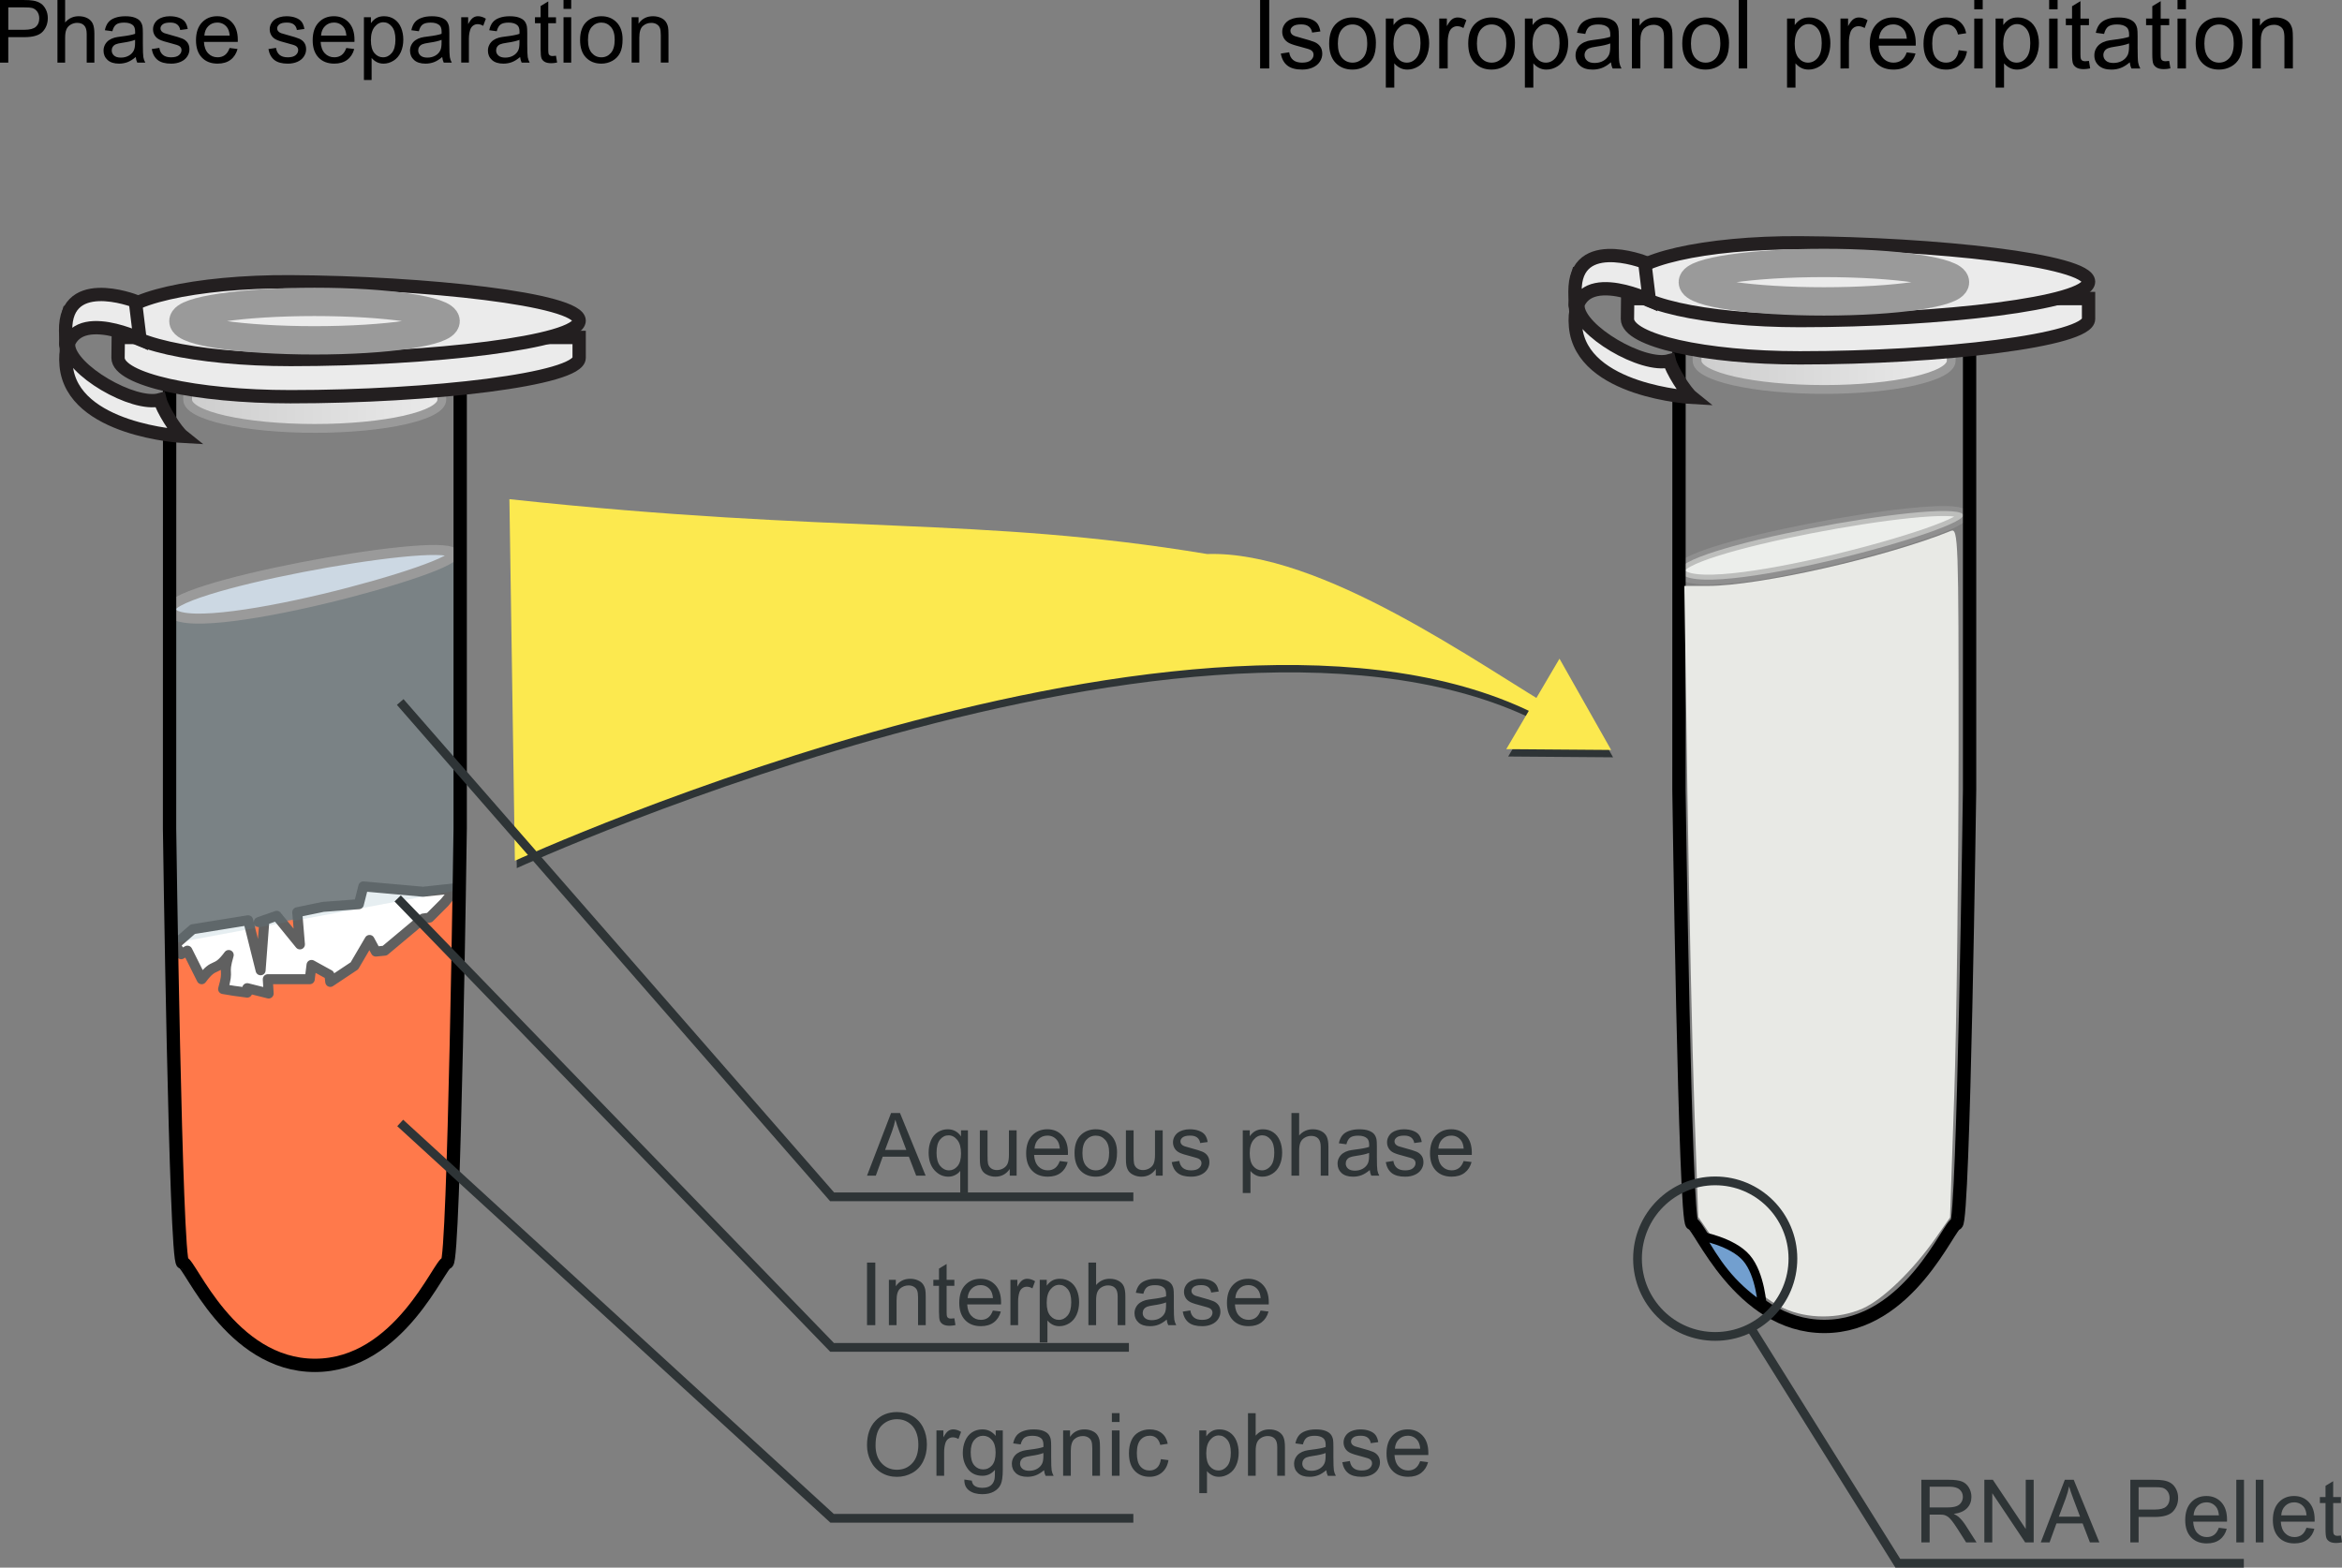 <?xml version="1.0" encoding="utf-8"?>
<!-- Generator: Adobe Illustrator 14.0.0, SVG Export Plug-In . SVG Version: 6.00 Build 43363)  -->
<!DOCTYPE svg PUBLIC "-//W3C//DTD SVG 1.1//EN" "http://www.w3.org/Graphics/SVG/1.1/DTD/svg11.dtd">
<svg version="1.1" id="svg6040" xmlns:svg="http://www.w3.org/2000/svg"
	 xmlns="http://www.w3.org/2000/svg" xmlns:xlink="http://www.w3.org/1999/xlink" x="0px" y="0px" width="267.75px"
	 height="179.24px" viewBox="0 0 267.75 179.24" enable-background="new 0 0 267.75 179.24" xml:space="preserve">
<rect x="0" y="0" width="267.75" height="179.24" fill="#808080" stroke="none"/>
<g id="layer1" transform="translate(-139.543,-335.52)">
	<g id="g8057" transform="matrix(3.267,0,0,3.267,933.002,-32.565)">
		<path id="path7995" fill="#FF794B" d="M-236.96,145.648l-0.003-3.953c0,0,0.208,15.191,0.461,15.191
			c0.252,0,1.652,3.595,4.627,3.595c2.974,0,4.372-3.595,4.623-3.595c0.253,0,0.461-15.191,0.461-15.191v2.089L-236.96,145.648z"/>
		<path id="path8053" fill="#FFFFFF" stroke="#606060" stroke-width="0.35" stroke-linejoin="round" d="M-230.313,144.313
			c-0.417,0.031-0.833,0.062-1.25,0.094c-0.302,0.062-0.604,0.125-0.906,0.188c0.031,0.375,0.062,0.75,0.094,1.125
			c-0.271-0.333-0.542-0.667-0.813-1c-0.208,0.073-0.417,0.146-0.625,0.219c0.062,0.01,0.125,0.021,0.187,0.031
			c-0.042,0.552-0.083,1.104-0.125,1.656c-0.146-0.583-0.292-1.166-0.437-1.75c-0.646,0.104-1.292,0.208-1.938,0.313
			c-0.167,0.146-0.333,0.291-0.5,0.437c-0.052-0.01-0.104-0.021-0.156-0.031c0.021,0.052,0.042,0.104,0.062,0.156
			c0.062,0.104,0.125,0.208,0.188,0.313c0.073-0.042,0.146-0.083,0.219-0.125c0.167,0.333,0.333,0.667,0.5,1
			c0.469-0.636,0.477-0.212,0.946-0.848c-0.219,0.75,0.023,0.442-0.196,1.192c0.127,0.021,0.253,0.042,0.38,0.063
			c0.155,0.021,0.309,0.041,0.464,0.062c0-0.052,0-0.104,0-0.156c0.25,0.062,0.5,0.125,0.75,0.187
			c-0.01-0.167-0.021-0.333-0.031-0.5c0.49,0,0.979,0,1.469,0c0.021-0.167,0.042-0.333,0.062-0.5
			c0.208,0.115,0.417,0.229,0.625,0.344c0.01,0.083,0.021,0.167,0.031,0.25c0.281-0.187,0.562-0.375,0.844-0.562
			c0.177-0.302,0.354-0.604,0.531-0.906c0.073,0.135,0.146,0.271,0.219,0.406c0.104-0.01,0.208-0.021,0.313-0.031
			c0.448-0.375,0.896-0.75,1.344-1.125c0.073-0.01,0.146-0.021,0.219-0.031c0.177-0.177,0.354-0.354,0.531-0.531
			c0.135-0.167,0.271-0.333,0.406-0.5c-0.385,0.042-0.771,0.083-1.156,0.125c-0.698-0.062-1.396-0.125-2.094-0.187
			C-230.208,143.896-230.26,144.104-230.313,144.313z"/>
		<path id="rect7997" fill="#578DA1" fill-opacity="0.149" d="M-236.857,133.933l9.987-1.864v11.758l-9.987,1.864V133.933z"/>
		<path id="path8055" fill="#CCD8E3" stroke="#9A9A9A" stroke-width="0.35" d="M-236.903,134.048
			c0.561,1.118,10.398-1.559,9.895-2.025C-227.612,131.462-237.305,133.245-236.903,134.048z"/>
		<g id="g7969" transform="matrix(0.31,0,0,0.31,47.377,-152.754)">
			<path id="path7971" fill="none" stroke="#000000" stroke-width="1.504" stroke-miterlimit="3.864" d="M-917.135,896.345
				l-0.008,53.406c0,0,0.671,49,1.486,49c0.813,0,5.328,11.595,14.923,11.595c9.592,0,14.1-11.595,14.912-11.595
				c0.815,0,1.486-49,1.486-49v-53.406H-917.135z"/>
		</g>
		
			<linearGradient id="path7981_1_" gradientUnits="userSpaceOnUse" x1="-586.351" y1="-258.039" x2="-557.664" y2="-258.039" gradientTransform="matrix(1.013 0 0 -1.013 357.55 -135.543)">
			<stop  offset="0" style="stop-color:#CDCDCD"/>
			<stop  offset="0.535" style="stop-color:#FFFFFF"/>
			<stop  offset="1" style="stop-color:#CDCDCD"/>
		</linearGradient>
		<path id="path7981" fill="url(#path7981_1_)" stroke="#9A9A9A" stroke-width="0.308" stroke-miterlimit="3.864" d="
			M-227.413,123.978c0,0,0.003,2.126,0.003,2.68c0,0.554-1.991,1.003-4.447,1.003s-4.447-0.449-4.447-1.003c0-0.554,0-2.722,0-2.722
			L-227.413,123.978z"/>
		<path id="path7983" fill="#EBEBEB" stroke="#231F20" stroke-width="0.466" stroke-miterlimit="3.864" d="M-222.604,124.478
			v0.714c0,0.751-5.161,1.361-10.106,1.36c-3.331,0-6.03-0.609-6.03-1.36l0.008-0.713L-222.604,124.478z"/>
		<path id="path7985" fill="#EBEBEB" stroke="#231F20" stroke-width="0.466" stroke-miterlimit="3.864" d="M-238.734,123.89
			c0-0.752,2.701-1.38,6.03-1.361c4.704,0.027,10.1,0.609,10.1,1.361c0,0.751-5.155,1.361-10.1,1.36
			C-236.035,125.25-238.734,124.641-238.734,123.89z"/>
		
			<ellipse id="ellipse7987" fill="#EBEBEB" stroke="#9A9A9A" stroke-width="0.992" stroke-miterlimit="3.864" cx="-231.865" cy="123.906" rx="4.588" ry="0.673"/>
		<path id="path7989" fill="none" stroke="#231F20" stroke-width="0.31" stroke-miterlimit="3.864" d="M-240.495,123.415
			c-0.177,0.613-0.197,1.28-0.059,2.002"/>
		<path id="path7991" fill="#EBEBEB" stroke="#231F20" stroke-width="0.466" stroke-miterlimit="3.864" d="M-236.474,127.94
			c0,0-3.875-0.207-4.082-2.48c-0.207-2.273,2.583-0.93,2.583-0.93l-0.162-1.322c0,0-2.635-1.033-2.428,1.24
			c0.025,0.268-0.075,0.334,0.09,0.296c0.029,0.862,2.277,2.17,3.2,1.914C-237.194,126.98-236.716,127.747-236.474,127.94z"/>
	</g>
	<g id="g6121" transform="matrix(3.267,0,0,3.267,1105.565,-37.017)">
		<path id="path6129" fill="#ECEEEB" stroke="#9A9A9A" stroke-width="0.35" stroke-opacity="0.571" d="M-236.903,134.047
			c0.561,1.118,10.398-1.558,9.895-2.025C-227.612,131.462-237.305,133.245-236.903,134.047z"/>
		<g id="g6131" transform="matrix(0.31,0,0,0.31,47.377,-152.754)">
			<path id="path6133" fill="none" stroke="#000000" stroke-width="1.504" stroke-miterlimit="3.864" d="M-917.135,896.346
				l-0.009,53.405c0,0,0.671,49,1.486,49c0.813,0,5.328,11.596,14.923,11.596c9.592,0,14.1-11.596,14.912-11.596
				c0.816,0,1.487-49,1.487-49v-53.405H-917.135z"/>
		</g>
		
			<linearGradient id="path6135_1_" gradientUnits="userSpaceOnUse" x1="-639.175" y1="-256.677" x2="-610.487" y2="-256.677" gradientTransform="matrix(1.013 0 0 -1.013 411.05 -134.162)">
			<stop  offset="0" style="stop-color:#CDCDCD"/>
			<stop  offset="0.535" style="stop-color:#FFFFFF"/>
			<stop  offset="1" style="stop-color:#CDCDCD"/>
		</linearGradient>
		<path id="path6135" fill="url(#path6135_1_)" stroke="#9A9A9A" stroke-width="0.308" stroke-miterlimit="3.864" d="
			M-227.413,123.978c0,0,0.003,2.125,0.003,2.68c0,0.554-1.991,1.003-4.447,1.003s-4.447-0.449-4.447-1.003c0-0.555,0-2.722,0-2.722
			L-227.413,123.978z"/>
		<path id="path6137" fill="#EBEBEB" stroke="#231F20" stroke-width="0.466" stroke-miterlimit="3.864" d="M-222.604,124.479
			v0.714c0,0.752-5.161,1.361-10.106,1.361c-3.331,0-6.03-0.609-6.03-1.361l0.008-0.712L-222.604,124.479z"/>
		<path id="path6139" fill="#EBEBEB" stroke="#231F20" stroke-width="0.466" stroke-miterlimit="3.864" d="M-238.734,123.889
			c0-0.752,2.701-1.38,6.03-1.361c4.704,0.027,10.1,0.609,10.1,1.361c0,0.752-5.155,1.361-10.1,1.361
			C-236.035,125.25-238.734,124.641-238.734,123.889z"/>
		
			<ellipse id="ellipse6141" fill="#EBEBEB" stroke="#9A9A9A" stroke-width="0.992" stroke-miterlimit="3.864" cx="-231.865" cy="123.906" rx="4.588" ry="0.673"/>
		<path id="path6143" fill="none" stroke="#231F20" stroke-width="0.31" stroke-miterlimit="3.864" d="M-240.495,123.414
			c-0.177,0.613-0.198,1.28-0.059,2.002"/>
		<path id="path6145" fill="#EBEBEB" stroke="#231F20" stroke-width="0.466" stroke-miterlimit="3.864" d="M-236.475,127.94
			c0,0-3.875-0.207-4.082-2.48c-0.207-2.273,2.583-0.93,2.583-0.93l-0.161-1.322c0,0-2.635-1.033-2.428,1.24
			c0.025,0.268-0.075,0.334,0.09,0.295c0.029,0.862,2.277,2.17,3.2,1.915C-237.194,126.98-236.716,127.747-236.475,127.94z"/>
	</g>
	<path id="path11336" fill="#2E3436" d="M277.773,399.71c-26.264-4.353-42.087-2.211-79.773-6.272l0.625,41.344
		c0,0,20.459-9.371,45.594-16c25.135-6.629,54.904-10.396,73.375,0.469l0.781-1.281C308.775,412.321,290.846,399.289,277.773,399.71
		z"/>
	<path id="path11338" fill="#2E3436" d="M323.957,422.112l-11.99-0.092l6.085-10.343L323.957,422.112z"/>
	<g id="g11328" transform="translate(-0.22,-0.843)">
		<path id="path6149" fill="#FCE94F" d="M277.773,399.71c-26.263-4.354-42.086-2.211-79.772-6.272l0.625,41.344
			c0,0,20.459-9.371,45.594-16s54.904-10.396,73.375,0.469l0.781-1.281C308.775,412.321,290.845,399.289,277.773,399.71z"/>
		<path id="path11334" fill="#FCE94F" d="M323.956,422.112l-11.988-0.092l6.084-10.343L323.956,422.112z"/>
	</g>
	<path id="path11340" fill="#E8E9E5" d="M343.498,485.121c-2.498-1.135-5.256-3.811-7.883-7.651l-1.92-2.809l-0.438-12.283
		c-0.24-6.756-0.598-22.989-0.794-36.073l-0.358-23.791h2.716c5.845-0.002,20.422-3.307,27.765-6.294
		c0.832-0.339,0.881,1.045,0.871,24.996c-0.004,13.944-0.227,31.688-0.492,39.43l-0.482,14.076l-1.598,2.288
		c-2.635,3.772-6.094,7.117-8.41,8.13C349.709,486.35,346.188,486.343,343.498,485.121L343.498,485.121z"/>
	<path id="path11348" fill="#729FCF" stroke="#000000" d="M333.92,476.831c0,0,3.645,0.629,5.278,2.514s1.822,5.593,1.822,5.593
		C337.162,482.286,335.717,479.8,333.92,476.831z"/>
	<path id="path11350" fill="none" stroke="#2E3436" stroke-linejoin="round" d="M344.519,479.435
		c0.006,4.905-3.966,8.887-8.872,8.893c-4.906,0.007-8.887-3.966-8.894-8.871c0-0.008,0-0.015,0-0.021
		c-0.006-4.906,3.966-8.888,8.872-8.894s8.887,3.966,8.894,8.871C344.519,479.42,344.519,479.427,344.519,479.435z"/>
	<path id="text11354" d="M139.543,342.679v-7.158h2.7c0.475,0,0.838,0.022,1.089,0.068c0.352,0.059,0.646,0.17,0.884,0.334
		c0.238,0.165,0.429,0.396,0.574,0.691s0.217,0.621,0.217,0.977c0,0.608-0.194,1.124-0.581,1.545
		c-0.387,0.422-1.087,0.633-2.1,0.633h-1.836v2.91H139.543z M140.49,338.924h1.851c0.612,0,1.046-0.114,1.304-0.342
		s0.386-0.549,0.386-0.962c0-0.3-0.076-0.556-0.227-0.77c-0.151-0.213-0.351-0.354-0.598-0.422c-0.16-0.042-0.454-0.063-0.884-0.063
		h-1.831V338.924z M146.11,342.679v-7.158h0.879v2.568c0.41-0.476,0.928-0.713,1.553-0.713c0.384,0,0.718,0.075,1.001,0.227
		s0.486,0.36,0.608,0.628c0.122,0.267,0.183,0.654,0.183,1.162v3.286h-0.879v-3.286c0-0.439-0.095-0.76-0.286-0.96
		s-0.46-0.3-0.808-0.3c-0.26,0-0.505,0.067-0.735,0.202c-0.229,0.136-0.393,0.318-0.491,0.55s-0.146,0.55-0.146,0.957v2.837H146.11z
		 M155.061,342.039c-0.326,0.276-0.639,0.472-0.94,0.586c-0.301,0.113-0.624,0.171-0.969,0.171c-0.57,0-1.007-0.14-1.313-0.418
		s-0.459-0.634-0.459-1.066c0-0.254,0.058-0.486,0.173-0.696s0.267-0.378,0.454-0.505s0.398-0.224,0.632-0.288
		c0.172-0.046,0.433-0.09,0.781-0.132c0.709-0.085,1.232-0.186,1.567-0.303c0.003-0.121,0.005-0.197,0.005-0.229
		c0-0.358-0.083-0.61-0.249-0.757c-0.225-0.199-0.558-0.298-1.001-0.298c-0.414,0-0.719,0.072-0.916,0.217
		c-0.197,0.146-0.343,0.401-0.437,0.77l-0.859-0.117c0.078-0.368,0.207-0.665,0.386-0.892c0.179-0.226,0.438-0.4,0.776-0.522
		s0.731-0.183,1.177-0.183c0.443,0,0.802,0.052,1.079,0.156c0.277,0.104,0.48,0.235,0.61,0.393c0.13,0.158,0.221,0.357,0.273,0.599
		c0.029,0.149,0.044,0.42,0.044,0.811v1.172c0,0.816,0.019,1.334,0.056,1.55c0.038,0.217,0.111,0.424,0.222,0.623h-0.918
		C155.145,342.496,155.086,342.283,155.061,342.039L155.061,342.039z M154.987,340.076c-0.319,0.13-0.797,0.241-1.436,0.332
		c-0.361,0.052-0.617,0.11-0.767,0.176c-0.15,0.064-0.265,0.16-0.347,0.285c-0.082,0.126-0.122,0.265-0.122,0.418
		c0,0.234,0.089,0.43,0.266,0.586s0.437,0.234,0.779,0.234c0.338,0,0.64-0.074,0.903-0.223c0.264-0.147,0.458-0.351,0.581-0.607
		c0.094-0.199,0.142-0.491,0.142-0.879V340.076z M156.892,341.131l0.869-0.137c0.049,0.349,0.185,0.615,0.408,0.801
		s0.535,0.278,0.935,0.278c0.404,0,0.703-0.082,0.898-0.247c0.195-0.164,0.293-0.357,0.293-0.578c0-0.199-0.086-0.355-0.259-0.469
		c-0.121-0.078-0.42-0.178-0.898-0.298c-0.645-0.163-1.091-0.304-1.34-0.423c-0.249-0.118-0.438-0.283-0.566-0.493
		s-0.193-0.441-0.193-0.695c0-0.231,0.053-0.445,0.159-0.643c0.106-0.196,0.25-0.36,0.432-0.49c0.137-0.102,0.323-0.187,0.559-0.257
		c0.236-0.069,0.489-0.104,0.759-0.104c0.407,0,0.764,0.059,1.072,0.176s0.535,0.275,0.681,0.476s0.248,0.469,0.303,0.804
		l-0.859,0.117c-0.039-0.267-0.152-0.476-0.339-0.625c-0.187-0.15-0.452-0.225-0.793-0.225c-0.404,0-0.692,0.066-0.864,0.2
		c-0.172,0.133-0.259,0.289-0.259,0.469c0,0.113,0.036,0.216,0.107,0.308c0.072,0.095,0.184,0.172,0.337,0.234
		c0.088,0.032,0.347,0.107,0.776,0.225c0.622,0.166,1.056,0.302,1.301,0.407c0.246,0.106,0.438,0.26,0.579,0.462
		c0.14,0.201,0.21,0.452,0.21,0.752c0,0.293-0.085,0.568-0.256,0.827s-0.417,0.459-0.74,0.601s-0.687,0.213-1.094,0.213
		c-0.674,0-1.188-0.141-1.541-0.42C157.215,342.096,156.989,341.681,156.892,341.131L156.892,341.131z M165.793,341.009l0.908,0.112
		c-0.143,0.53-0.409,0.942-0.796,1.235s-0.882,0.439-1.484,0.439c-0.758,0-1.36-0.233-1.804-0.701
		c-0.444-0.467-0.667-1.122-0.667-1.965c0-0.872,0.225-1.55,0.674-2.031c0.449-0.482,1.032-0.723,1.748-0.723
		c0.693,0,1.26,0.235,1.699,0.708c0.439,0.472,0.659,1.136,0.659,1.992c0,0.052-0.001,0.13-0.005,0.234h-3.867
		c0.033,0.569,0.194,1.006,0.483,1.309s0.651,0.454,1.084,0.454c0.322,0,0.597-0.085,0.825-0.254
		C165.479,341.649,165.66,341.38,165.793,341.009L165.793,341.009z M162.907,339.588h2.896c-0.039-0.437-0.15-0.764-0.332-0.981
		c-0.28-0.339-0.643-0.508-1.089-0.508c-0.404,0-0.743,0.135-1.018,0.405C163.089,338.773,162.937,339.136,162.907,339.588
		L162.907,339.588z M170.231,341.131l0.869-0.137c0.049,0.349,0.185,0.615,0.408,0.801s0.535,0.278,0.935,0.278
		c0.404,0,0.703-0.082,0.898-0.247c0.195-0.164,0.293-0.357,0.293-0.578c0-0.199-0.086-0.355-0.259-0.469
		c-0.121-0.078-0.42-0.178-0.898-0.298c-0.645-0.163-1.091-0.304-1.34-0.423c-0.249-0.118-0.438-0.283-0.566-0.493
		s-0.193-0.441-0.193-0.695c0-0.231,0.053-0.445,0.159-0.643c0.106-0.196,0.25-0.36,0.432-0.49c0.137-0.102,0.323-0.187,0.559-0.257
		c0.236-0.069,0.489-0.104,0.759-0.104c0.407,0,0.764,0.059,1.072,0.176s0.535,0.275,0.681,0.476s0.248,0.469,0.303,0.804
		l-0.859,0.117c-0.039-0.267-0.152-0.476-0.339-0.625c-0.187-0.15-0.452-0.225-0.793-0.225c-0.404,0-0.692,0.066-0.864,0.2
		c-0.172,0.133-0.259,0.289-0.259,0.469c0,0.113,0.036,0.216,0.107,0.308c0.072,0.095,0.184,0.172,0.337,0.234
		c0.088,0.032,0.347,0.107,0.776,0.225c0.622,0.166,1.056,0.302,1.301,0.407c0.246,0.106,0.438,0.26,0.579,0.462
		c0.14,0.201,0.21,0.452,0.21,0.752c0,0.293-0.085,0.568-0.256,0.827s-0.417,0.459-0.74,0.601s-0.687,0.213-1.094,0.213
		c-0.674,0-1.188-0.141-1.541-0.42C170.555,342.096,170.329,341.681,170.231,341.131L170.231,341.131z M179.133,341.009l0.908,0.112
		c-0.143,0.53-0.409,0.942-0.796,1.235s-0.882,0.439-1.484,0.439c-0.758,0-1.36-0.233-1.804-0.701
		c-0.444-0.467-0.667-1.122-0.667-1.965c0-0.872,0.225-1.55,0.674-2.031c0.449-0.482,1.032-0.723,1.748-0.723
		c0.693,0,1.26,0.235,1.699,0.708c0.439,0.472,0.659,1.136,0.659,1.992c0,0.052-0.001,0.13-0.005,0.234h-3.867
		c0.033,0.569,0.194,1.006,0.483,1.309s0.651,0.454,1.084,0.454c0.322,0,0.597-0.085,0.825-0.254
		C178.819,341.649,179,341.38,179.133,341.009L179.133,341.009z M176.247,339.588h2.896c-0.039-0.437-0.15-0.764-0.332-0.981
		c-0.28-0.339-0.643-0.508-1.089-0.508c-0.404,0-0.743,0.135-1.018,0.405C176.429,338.773,176.276,339.136,176.247,339.588
		L176.247,339.588z M181.149,344.666v-7.173h0.801v0.674c0.189-0.264,0.402-0.462,0.64-0.594s0.526-0.197,0.864-0.197
		c0.443,0,0.833,0.113,1.172,0.342c0.338,0.228,0.594,0.549,0.767,0.964s0.259,0.87,0.259,1.365c0,0.53-0.095,1.008-0.286,1.433
		s-0.467,0.751-0.83,0.977c-0.363,0.227-0.745,0.34-1.145,0.34c-0.293,0-0.556-0.062-0.789-0.186
		c-0.233-0.124-0.424-0.28-0.574-0.469v2.524H181.149z M181.945,340.115c0,0.667,0.135,1.16,0.405,1.479
		c0.27,0.318,0.597,0.479,0.981,0.479c0.391,0,0.725-0.165,1.003-0.496c0.278-0.33,0.417-0.842,0.417-1.535
		c0-0.661-0.136-1.156-0.408-1.484c-0.272-0.329-0.597-0.493-0.974-0.493c-0.375,0-0.706,0.175-0.994,0.524
		C182.089,338.94,181.945,339.448,181.945,340.115L181.945,340.115z M190.1,342.039c-0.326,0.276-0.639,0.472-0.94,0.586
		c-0.301,0.113-0.624,0.171-0.969,0.171c-0.57,0-1.007-0.14-1.313-0.418s-0.459-0.634-0.459-1.066c0-0.254,0.058-0.486,0.173-0.696
		s0.267-0.378,0.454-0.505s0.398-0.224,0.632-0.288c0.172-0.046,0.433-0.09,0.781-0.132c0.709-0.085,1.232-0.186,1.567-0.303
		c0.003-0.121,0.005-0.197,0.005-0.229c0-0.358-0.083-0.61-0.249-0.757c-0.225-0.199-0.558-0.298-1.001-0.298
		c-0.414,0-0.719,0.072-0.916,0.217c-0.197,0.146-0.343,0.401-0.437,0.77l-0.859-0.117c0.078-0.368,0.207-0.665,0.386-0.892
		c0.179-0.226,0.438-0.4,0.776-0.522s0.731-0.183,1.177-0.183c0.443,0,0.802,0.052,1.079,0.156c0.277,0.104,0.48,0.235,0.61,0.393
		c0.13,0.158,0.221,0.357,0.273,0.599c0.029,0.149,0.044,0.42,0.044,0.811v1.172c0,0.816,0.019,1.334,0.056,1.55
		c0.038,0.217,0.111,0.424,0.222,0.623h-0.918C190.184,342.496,190.125,342.283,190.1,342.039L190.1,342.039z M190.026,340.076
		c-0.319,0.13-0.797,0.241-1.436,0.332c-0.361,0.052-0.617,0.11-0.767,0.176c-0.15,0.064-0.265,0.16-0.347,0.285
		c-0.082,0.126-0.122,0.265-0.122,0.418c0,0.234,0.089,0.43,0.266,0.586s0.437,0.234,0.779,0.234c0.338,0,0.64-0.074,0.903-0.223
		c0.264-0.147,0.458-0.351,0.581-0.607c0.094-0.199,0.142-0.491,0.142-0.879V340.076z M192.272,342.679v-5.186h0.791v0.786
		c0.202-0.368,0.388-0.61,0.559-0.728s0.359-0.176,0.564-0.176c0.296,0,0.597,0.095,0.903,0.283l-0.303,0.815
		c-0.215-0.127-0.43-0.19-0.645-0.19c-0.192,0-0.365,0.058-0.518,0.173c-0.153,0.116-0.262,0.276-0.327,0.481
		c-0.098,0.312-0.146,0.654-0.146,1.025v2.715H192.272z M199.006,342.039c-0.326,0.276-0.639,0.472-0.94,0.586
		c-0.301,0.113-0.624,0.171-0.969,0.171c-0.57,0-1.007-0.14-1.313-0.418s-0.459-0.634-0.459-1.066c0-0.254,0.058-0.486,0.173-0.696
		s0.267-0.378,0.454-0.505s0.398-0.224,0.632-0.288c0.172-0.046,0.433-0.09,0.781-0.132c0.709-0.085,1.232-0.186,1.567-0.303
		c0.003-0.121,0.005-0.197,0.005-0.229c0-0.358-0.083-0.61-0.249-0.757c-0.225-0.199-0.558-0.298-1.001-0.298
		c-0.414,0-0.719,0.072-0.916,0.217c-0.197,0.146-0.343,0.401-0.437,0.77l-0.859-0.117c0.078-0.368,0.207-0.665,0.386-0.892
		c0.179-0.226,0.438-0.4,0.776-0.522s0.731-0.183,1.177-0.183c0.443,0,0.802,0.052,1.079,0.156c0.277,0.104,0.48,0.235,0.61,0.393
		c0.13,0.158,0.221,0.357,0.273,0.599c0.029,0.149,0.044,0.42,0.044,0.811v1.172c0,0.816,0.019,1.334,0.056,1.55
		c0.038,0.217,0.111,0.424,0.222,0.623h-0.918C199.09,342.496,199.032,342.283,199.006,342.039L199.006,342.039z M198.933,340.076
		c-0.319,0.13-0.797,0.241-1.436,0.332c-0.361,0.052-0.617,0.11-0.767,0.176c-0.15,0.064-0.265,0.16-0.347,0.285
		c-0.082,0.126-0.122,0.265-0.122,0.418c0,0.234,0.089,0.43,0.266,0.586s0.437,0.234,0.779,0.234c0.338,0,0.64-0.074,0.903-0.223
		c0.264-0.147,0.458-0.351,0.581-0.607c0.094-0.199,0.142-0.491,0.142-0.879V340.076z M203.107,341.893l0.127,0.776
		c-0.248,0.052-0.469,0.078-0.664,0.078c-0.319,0-0.566-0.051-0.742-0.151c-0.176-0.102-0.299-0.233-0.371-0.398
		c-0.072-0.164-0.107-0.51-0.107-1.037v-2.983h-0.645v-0.684h0.645v-1.284l0.874-0.527v1.812h0.884v0.684h-0.884v3.032
		c0,0.25,0.016,0.412,0.046,0.483s0.082,0.128,0.151,0.171c0.07,0.042,0.17,0.063,0.3,0.063
		C202.819,341.927,202.948,341.915,203.107,341.893L203.107,341.893z M203.967,336.531v-1.011h0.879v1.011H203.967z
		 M203.967,342.679v-5.186h0.879v5.186H203.967z M205.861,340.086c0-0.961,0.267-1.672,0.801-2.134
		c0.446-0.384,0.99-0.576,1.631-0.576c0.713,0,1.295,0.233,1.748,0.7c0.453,0.468,0.679,1.113,0.679,1.937
		c0,0.667-0.1,1.192-0.3,1.574c-0.2,0.383-0.492,0.68-0.874,0.892c-0.382,0.211-0.8,0.317-1.252,0.317
		c-0.726,0-1.312-0.233-1.76-0.698C206.085,341.632,205.861,340.961,205.861,340.086L205.861,340.086z M206.765,340.086
		c0,0.664,0.145,1.161,0.435,1.491c0.29,0.331,0.654,0.496,1.094,0.496c0.436,0,0.799-0.166,1.089-0.498s0.435-0.839,0.435-1.519
		c0-0.642-0.146-1.127-0.437-1.458c-0.292-0.33-0.653-0.495-1.086-0.495c-0.439,0-0.804,0.164-1.094,0.493
		S206.765,339.422,206.765,340.086L206.765,340.086z M211.755,342.679v-5.186h0.791v0.737c0.381-0.569,0.931-0.854,1.65-0.854
		c0.312,0,0.6,0.056,0.862,0.168s0.458,0.26,0.588,0.442c0.13,0.182,0.221,0.398,0.273,0.649c0.033,0.162,0.049,0.447,0.049,0.854
		v3.188h-0.879v-3.154c0-0.358-0.034-0.626-0.103-0.804c-0.068-0.177-0.189-0.318-0.364-0.425c-0.174-0.105-0.378-0.158-0.613-0.158
		c-0.375,0-0.697,0.118-0.969,0.356c-0.272,0.237-0.408,0.688-0.408,1.353v2.832H211.755z"/>
	<path id="text11364" fill="#2E3436" d="M238.665,500.774c0-1.188,0.319-2.118,0.957-2.79c0.638-0.673,1.461-1.009,2.471-1.009
		c0.661,0,1.256,0.158,1.787,0.474c0.531,0.316,0.935,0.756,1.213,1.321c0.278,0.564,0.417,1.205,0.417,1.921
		c0,0.727-0.146,1.376-0.439,1.948c-0.293,0.573-0.708,1.007-1.245,1.302c-0.537,0.294-1.117,0.441-1.738,0.441
		c-0.674,0-1.276-0.162-1.807-0.488c-0.531-0.325-0.933-0.77-1.206-1.333C238.801,501.999,238.665,501.403,238.665,500.774
		L238.665,500.774z M239.641,500.789c0,0.863,0.232,1.542,0.696,2.039c0.464,0.496,1.046,0.744,1.746,0.744
		c0.713,0,1.3-0.25,1.76-0.752c0.46-0.501,0.691-1.212,0.691-2.134c0-0.582-0.099-1.091-0.295-1.525s-0.485-0.771-0.864-1.011
		s-0.805-0.359-1.277-0.359c-0.67,0-1.248,0.23-1.731,0.691C239.883,498.942,239.641,499.712,239.641,500.789L239.641,500.789z
		 M246.604,504.261v-5.186h0.791v0.786c0.202-0.367,0.388-0.61,0.559-0.728s0.359-0.176,0.564-0.176
		c0.296,0,0.597,0.095,0.903,0.283l-0.303,0.815c-0.215-0.127-0.43-0.19-0.645-0.19c-0.192,0-0.365,0.058-0.518,0.174
		c-0.153,0.115-0.262,0.275-0.327,0.48c-0.098,0.312-0.146,0.654-0.146,1.025v2.715H246.604z M249.792,504.69l0.854,0.127
		c0.036,0.264,0.135,0.456,0.298,0.576c0.218,0.163,0.516,0.244,0.894,0.244c0.407,0,0.721-0.081,0.942-0.244
		c0.221-0.162,0.371-0.391,0.449-0.684c0.045-0.179,0.067-0.555,0.063-1.128c-0.384,0.453-0.863,0.679-1.436,0.679
		c-0.713,0-1.265-0.257-1.655-0.771c-0.391-0.514-0.586-1.131-0.586-1.851c0-0.494,0.089-0.951,0.269-1.369
		c0.179-0.419,0.438-0.741,0.779-0.97c0.34-0.228,0.74-0.342,1.199-0.342c0.612,0,1.117,0.248,1.514,0.742v-0.625h0.811v4.482
		c0,0.808-0.082,1.38-0.247,1.717s-0.425,0.603-0.781,0.798s-0.795,0.293-1.316,0.293c-0.619,0-1.118-0.139-1.499-0.417
		S249.779,505.251,249.792,504.69L249.792,504.69z M250.52,501.575c0,0.681,0.135,1.177,0.405,1.489s0.609,0.469,1.016,0.469
		c0.404,0,0.742-0.155,1.016-0.466c0.273-0.312,0.41-0.799,0.41-1.463c0-0.635-0.141-1.113-0.422-1.436s-0.621-0.483-1.018-0.483
		c-0.391,0-0.723,0.159-0.996,0.477S250.52,500.95,250.52,501.575L250.52,501.575z M258.904,503.621
		c-0.326,0.277-0.639,0.473-0.94,0.586c-0.301,0.114-0.624,0.171-0.969,0.171c-0.57,0-1.007-0.139-1.313-0.417
		s-0.459-0.634-0.459-1.067c0-0.254,0.058-0.485,0.173-0.695s0.267-0.379,0.454-0.506s0.398-0.223,0.632-0.288
		c0.172-0.045,0.433-0.089,0.781-0.132c0.709-0.084,1.232-0.186,1.567-0.303c0.003-0.12,0.005-0.196,0.005-0.229
		c0-0.357-0.083-0.61-0.249-0.757c-0.225-0.198-0.558-0.298-1.001-0.298c-0.414,0-0.719,0.072-0.916,0.218
		c-0.197,0.145-0.343,0.401-0.437,0.769l-0.859-0.117c0.078-0.367,0.207-0.665,0.386-0.891c0.179-0.227,0.438-0.4,0.776-0.522
		s0.731-0.184,1.177-0.184c0.443,0,0.802,0.053,1.079,0.156c0.277,0.104,0.48,0.235,0.61,0.394c0.13,0.157,0.221,0.357,0.273,0.598
		c0.029,0.15,0.044,0.42,0.044,0.811v1.172c0,0.817,0.019,1.334,0.056,1.551c0.038,0.216,0.111,0.424,0.222,0.622h-0.918
		C258.988,504.079,258.93,503.865,258.904,503.621L258.904,503.621z M258.831,501.658c-0.319,0.131-0.797,0.241-1.436,0.332
		c-0.361,0.053-0.617,0.111-0.767,0.176c-0.15,0.065-0.265,0.16-0.347,0.286c-0.082,0.125-0.122,0.265-0.122,0.417
		c0,0.234,0.089,0.43,0.266,0.586s0.437,0.234,0.779,0.234c0.338,0,0.64-0.074,0.903-0.222c0.264-0.148,0.458-0.351,0.581-0.608
		c0.094-0.198,0.142-0.491,0.142-0.879V501.658z M261.086,504.261v-5.186h0.791v0.737c0.381-0.569,0.931-0.854,1.65-0.854
		c0.312,0,0.6,0.057,0.862,0.169s0.458,0.26,0.588,0.441c0.13,0.183,0.221,0.399,0.273,0.649c0.033,0.163,0.049,0.448,0.049,0.854
		v3.188h-0.879v-3.154c0-0.357-0.034-0.626-0.103-0.803c-0.068-0.178-0.189-0.319-0.364-0.425c-0.174-0.106-0.378-0.159-0.613-0.159
		c-0.375,0-0.697,0.119-0.969,0.356c-0.272,0.238-0.408,0.688-0.408,1.353v2.832H261.086z M266.658,498.113v-1.011h0.879v1.011
		H266.658z M266.658,504.261v-5.186h0.879v5.186H266.658z M272.263,502.361l0.864,0.112c-0.094,0.596-0.336,1.062-0.725,1.399
		s-0.867,0.505-1.433,0.505c-0.709,0-1.28-0.231-1.711-0.695s-0.647-1.129-0.647-1.995c0-0.56,0.093-1.05,0.278-1.47
		s0.468-0.734,0.847-0.944s0.792-0.315,1.238-0.315c0.563,0,1.024,0.143,1.382,0.428c0.358,0.284,0.587,0.689,0.688,1.213
		l-0.854,0.132c-0.082-0.348-0.226-0.61-0.432-0.786s-0.457-0.264-0.75-0.264c-0.443,0-0.802,0.159-1.079,0.477
		s-0.415,0.819-0.415,1.506c0,0.697,0.133,1.203,0.4,1.519c0.267,0.316,0.615,0.474,1.045,0.474c0.345,0,0.633-0.105,0.864-0.317
		C272.055,503.127,272.201,502.801,272.263,502.361L272.263,502.361z M276.652,506.248v-7.173h0.801v0.674
		c0.189-0.264,0.402-0.461,0.641-0.593c0.237-0.132,0.525-0.198,0.863-0.198c0.443,0,0.834,0.114,1.172,0.342
		c0.339,0.229,0.595,0.55,0.768,0.965c0.172,0.415,0.258,0.87,0.258,1.364c0,0.531-0.095,1.009-0.285,1.434s-0.467,0.75-0.83,0.977
		c-0.363,0.226-0.744,0.339-1.145,0.339c-0.293,0-0.557-0.062-0.789-0.186c-0.232-0.123-0.424-0.279-0.574-0.469v2.524H276.652z
		 M277.449,501.697c0,0.668,0.135,1.161,0.404,1.479c0.271,0.319,0.598,0.479,0.982,0.479c0.391,0,0.725-0.165,1.003-0.495
		c0.278-0.331,0.417-0.843,0.417-1.536c0-0.66-0.135-1.155-0.407-1.484c-0.272-0.328-0.597-0.493-0.974-0.493
		c-0.375,0-0.706,0.175-0.994,0.525C277.593,500.522,277.449,501.03,277.449,501.697L277.449,501.697z M282.219,504.261v-7.158
		h0.879v2.568c0.41-0.475,0.928-0.713,1.553-0.713c0.385,0,0.719,0.076,1.002,0.228s0.485,0.36,0.607,0.627
		c0.122,0.268,0.184,0.654,0.184,1.162v3.286h-0.879v-3.286c0-0.439-0.096-0.759-0.286-0.959s-0.46-0.301-0.808-0.301
		c-0.261,0-0.506,0.067-0.735,0.203c-0.229,0.135-0.394,0.318-0.491,0.549c-0.098,0.231-0.146,0.551-0.146,0.957v2.837H282.219z
		 M291.17,503.621c-0.326,0.277-0.639,0.473-0.94,0.586c-0.302,0.114-0.624,0.171-0.97,0.171c-0.569,0-1.007-0.139-1.312-0.417
		c-0.307-0.278-0.459-0.634-0.459-1.067c0-0.254,0.057-0.485,0.173-0.695s0.267-0.379,0.454-0.506s0.398-0.223,0.633-0.288
		c0.172-0.045,0.433-0.089,0.781-0.132c0.709-0.084,1.231-0.186,1.566-0.303c0.004-0.12,0.006-0.196,0.006-0.229
		c0-0.357-0.084-0.61-0.25-0.757c-0.225-0.198-0.558-0.298-1-0.298c-0.414,0-0.719,0.072-0.916,0.218
		c-0.197,0.145-0.343,0.401-0.438,0.769l-0.859-0.117c0.078-0.367,0.207-0.665,0.387-0.891c0.179-0.227,0.438-0.4,0.775-0.522
		c0.339-0.122,0.731-0.184,1.178-0.184c0.442,0,0.802,0.053,1.078,0.156c0.277,0.104,0.48,0.235,0.611,0.394
		c0.13,0.157,0.221,0.357,0.273,0.598c0.029,0.15,0.043,0.42,0.043,0.811v1.172c0,0.817,0.02,1.334,0.057,1.551
		c0.037,0.216,0.111,0.424,0.223,0.622h-0.918C291.254,504.079,291.195,503.865,291.17,503.621L291.17,503.621z M291.096,501.658
		c-0.318,0.131-0.797,0.241-1.436,0.332c-0.361,0.053-0.616,0.111-0.766,0.176c-0.15,0.065-0.266,0.16-0.348,0.286
		c-0.081,0.125-0.121,0.265-0.121,0.417c0,0.234,0.088,0.43,0.266,0.586s0.438,0.234,0.779,0.234c0.338,0,0.639-0.074,0.902-0.222
		c0.264-0.148,0.458-0.351,0.582-0.608c0.094-0.198,0.141-0.491,0.141-0.879V501.658z M293,502.713l0.869-0.137
		c0.049,0.349,0.186,0.615,0.408,0.801s0.535,0.278,0.936,0.278c0.403,0,0.703-0.082,0.898-0.246
		c0.195-0.165,0.293-0.357,0.293-0.579c0-0.198-0.087-0.354-0.26-0.469c-0.12-0.078-0.42-0.177-0.898-0.298
		c-0.645-0.162-1.091-0.304-1.34-0.422c-0.249-0.119-0.438-0.283-0.566-0.493s-0.193-0.442-0.193-0.696
		c0-0.23,0.053-0.445,0.159-0.642c0.106-0.197,0.25-0.36,0.433-0.491c0.137-0.101,0.322-0.187,0.559-0.256
		c0.236-0.07,0.489-0.105,0.76-0.105c0.406,0,0.764,0.059,1.071,0.176s0.534,0.276,0.681,0.477s0.248,0.468,0.303,0.803
		l-0.859,0.117c-0.039-0.267-0.152-0.475-0.339-0.625c-0.187-0.149-0.452-0.225-0.794-0.225c-0.403,0-0.691,0.067-0.863,0.2
		c-0.173,0.134-0.26,0.29-0.26,0.469c0,0.114,0.036,0.217,0.107,0.308c0.072,0.095,0.185,0.173,0.338,0.234
		c0.088,0.033,0.346,0.107,0.775,0.225c0.622,0.166,1.057,0.302,1.302,0.408c0.245,0.105,0.438,0.26,0.579,0.461
		c0.14,0.202,0.209,0.453,0.209,0.752c0,0.293-0.085,0.569-0.256,0.828s-0.418,0.459-0.74,0.601s-0.687,0.212-1.094,0.212
		c-0.674,0-1.188-0.14-1.54-0.42C293.324,503.679,293.098,503.264,293,502.713L293,502.713z M301.902,502.591l0.908,0.112
		c-0.144,0.531-0.409,0.942-0.797,1.235c-0.387,0.293-0.882,0.439-1.484,0.439c-0.758,0-1.359-0.233-1.804-0.7
		c-0.444-0.468-0.667-1.122-0.667-1.966c0-0.872,0.225-1.549,0.674-2.031c0.449-0.481,1.032-0.723,1.748-0.723
		c0.693,0,1.26,0.236,1.699,0.708c0.439,0.473,0.66,1.137,0.66,1.992c0,0.053-0.002,0.131-0.006,0.234h-3.867
		c0.033,0.57,0.194,1.006,0.484,1.309c0.289,0.303,0.65,0.454,1.084,0.454c0.322,0,0.597-0.084,0.824-0.254
		C301.588,503.232,301.769,502.962,301.902,502.591L301.902,502.591z M299.016,501.17h2.896c-0.039-0.436-0.15-0.763-0.332-0.981
		c-0.28-0.338-0.644-0.508-1.09-0.508c-0.403,0-0.742,0.136-1.018,0.405C299.197,500.357,299.045,500.718,299.016,501.17
		L299.016,501.17z"/>
	<path id="text11368" fill="#2E3436" d="M238.665,487.039v-7.158h0.947v7.158H238.665z M241.165,487.039v-5.186h0.791v0.737
		c0.381-0.569,0.931-0.854,1.65-0.854c0.312,0,0.6,0.057,0.862,0.169s0.458,0.259,0.588,0.441s0.221,0.398,0.273,0.649
		c0.033,0.163,0.049,0.447,0.049,0.854v3.188H244.5v-3.154c0-0.358-0.034-0.626-0.103-0.803c-0.068-0.178-0.189-0.319-0.364-0.425
		c-0.174-0.106-0.378-0.159-0.613-0.159c-0.375,0-0.697,0.119-0.969,0.356s-0.408,0.688-0.408,1.353v2.832H241.165z M248.65,486.253
		l0.127,0.776c-0.248,0.052-0.469,0.078-0.664,0.078c-0.319,0-0.566-0.051-0.742-0.151s-0.299-0.233-0.371-0.397
		c-0.072-0.165-0.107-0.511-0.107-1.038v-2.983h-0.645v-0.684h0.645v-1.284l0.874-0.527v1.812h0.884v0.684h-0.884v3.032
		c0,0.251,0.016,0.412,0.046,0.483s0.082,0.129,0.151,0.171s0.17,0.063,0.3,0.063C248.362,486.287,248.49,486.275,248.65,486.253
		L248.65,486.253z M253.054,485.369l0.908,0.112c-0.143,0.53-0.409,0.942-0.796,1.235s-0.882,0.439-1.484,0.439
		c-0.758,0-1.36-0.233-1.804-0.7c-0.444-0.468-0.667-1.123-0.667-1.966c0-0.872,0.225-1.55,0.674-2.031s1.032-0.723,1.748-0.723
		c0.693,0,1.26,0.236,1.699,0.708s0.659,1.136,0.659,1.992c0,0.052-0.001,0.13-0.005,0.234h-3.867
		c0.033,0.569,0.194,1.006,0.483,1.309s0.651,0.454,1.084,0.454c0.322,0,0.597-0.085,0.825-0.254S252.921,485.74,253.054,485.369
		L253.054,485.369z M250.168,483.948h2.896c-0.039-0.437-0.15-0.764-0.332-0.981c-0.28-0.339-0.643-0.508-1.089-0.508
		c-0.404,0-0.743,0.135-1.018,0.405S250.198,483.496,250.168,483.948L250.168,483.948z M255.061,487.039v-5.186h0.791v0.786
		c0.202-0.368,0.388-0.61,0.559-0.728s0.359-0.176,0.564-0.176c0.296,0,0.597,0.095,0.903,0.283l-0.303,0.815
		c-0.215-0.127-0.43-0.19-0.645-0.19c-0.192,0-0.365,0.058-0.518,0.174c-0.153,0.115-0.262,0.275-0.327,0.48
		c-0.098,0.312-0.146,0.654-0.146,1.025v2.715H255.061z M258.411,489.026v-7.173h0.801v0.674c0.189-0.264,0.402-0.461,0.64-0.593
		s0.526-0.198,0.864-0.198c0.443,0,0.833,0.114,1.172,0.342s0.594,0.55,0.767,0.965s0.259,0.869,0.259,1.364
		c0,0.53-0.095,1.009-0.286,1.434s-0.467,0.75-0.83,0.977c-0.363,0.226-0.745,0.339-1.145,0.339c-0.293,0-0.556-0.062-0.789-0.186
		s-0.424-0.28-0.574-0.469v2.524H258.411z M259.207,484.476c0,0.667,0.135,1.16,0.405,1.479s0.597,0.479,0.981,0.479
		c0.391,0,0.725-0.165,1.003-0.495c0.278-0.331,0.417-0.843,0.417-1.536c0-0.661-0.136-1.155-0.408-1.484s-0.597-0.493-0.974-0.493
		c-0.375,0-0.706,0.175-0.994,0.525C259.351,483.3,259.207,483.809,259.207,484.476L259.207,484.476z M263.977,487.039v-7.158h0.879
		v2.568c0.41-0.476,0.928-0.713,1.553-0.713c0.384,0,0.718,0.076,1.001,0.228s0.486,0.36,0.608,0.627s0.183,0.654,0.183,1.162v3.286
		h-0.879v-3.286c0-0.439-0.095-0.759-0.286-0.959s-0.46-0.301-0.808-0.301c-0.26,0-0.505,0.067-0.735,0.203
		c-0.229,0.135-0.393,0.317-0.491,0.549s-0.146,0.55-0.146,0.957v2.837H263.977z M272.927,486.399
		c-0.326,0.276-0.639,0.472-0.94,0.586s-0.624,0.171-0.969,0.171c-0.57,0-1.007-0.139-1.313-0.417s-0.459-0.635-0.459-1.067
		c0-0.254,0.058-0.485,0.173-0.695s0.267-0.379,0.454-0.506s0.398-0.223,0.632-0.288c0.172-0.046,0.433-0.09,0.781-0.132
		c0.709-0.085,1.232-0.186,1.567-0.303c0.003-0.12,0.005-0.197,0.005-0.229c0-0.358-0.083-0.61-0.249-0.757
		c-0.225-0.198-0.558-0.298-1.001-0.298c-0.414,0-0.719,0.072-0.916,0.218c-0.197,0.145-0.343,0.4-0.437,0.769l-0.859-0.117
		c0.078-0.368,0.207-0.665,0.386-0.891c0.179-0.227,0.438-0.4,0.776-0.522s0.731-0.184,1.177-0.184c0.443,0,0.802,0.052,1.079,0.156
		s0.48,0.235,0.61,0.394c0.13,0.157,0.221,0.356,0.273,0.598c0.029,0.149,0.044,0.42,0.044,0.811v1.172
		c0,0.817,0.019,1.334,0.056,1.551c0.038,0.216,0.111,0.424,0.223,0.622h-0.918C273.012,486.857,272.953,486.644,272.927,486.399
		L272.927,486.399z M272.854,484.437c-0.319,0.13-0.797,0.241-1.436,0.332c-0.361,0.052-0.617,0.11-0.767,0.176
		s-0.265,0.16-0.347,0.286c-0.082,0.125-0.122,0.264-0.122,0.417c0,0.234,0.089,0.43,0.266,0.586s0.437,0.234,0.779,0.234
		c0.338,0,0.64-0.074,0.903-0.222c0.264-0.148,0.458-0.352,0.581-0.608c0.094-0.198,0.142-0.491,0.142-0.879V484.437z
		 M274.758,485.491l0.869-0.137c0.049,0.349,0.186,0.615,0.408,0.801s0.535,0.278,0.936,0.278c0.403,0,0.703-0.082,0.898-0.246
		c0.195-0.165,0.293-0.357,0.293-0.579c0-0.198-0.087-0.354-0.26-0.469c-0.12-0.078-0.42-0.178-0.898-0.298
		c-0.645-0.163-1.091-0.304-1.34-0.422c-0.249-0.119-0.438-0.283-0.566-0.493s-0.193-0.442-0.193-0.696
		c0-0.231,0.053-0.445,0.159-0.642c0.106-0.197,0.25-0.361,0.433-0.491c0.137-0.101,0.322-0.187,0.559-0.256
		c0.236-0.07,0.489-0.105,0.76-0.105c0.406,0,0.764,0.059,1.071,0.176s0.534,0.276,0.681,0.477s0.248,0.468,0.303,0.803
		l-0.859,0.117c-0.039-0.267-0.152-0.476-0.339-0.625s-0.452-0.225-0.794-0.225c-0.403,0-0.691,0.066-0.863,0.2
		c-0.173,0.134-0.26,0.29-0.26,0.469c0,0.114,0.036,0.217,0.107,0.308c0.072,0.095,0.185,0.173,0.338,0.234
		c0.088,0.032,0.346,0.107,0.775,0.225c0.622,0.166,1.057,0.302,1.302,0.408c0.245,0.105,0.438,0.259,0.579,0.461
		c0.14,0.202,0.209,0.452,0.209,0.752c0,0.293-0.085,0.569-0.256,0.828s-0.418,0.459-0.74,0.601s-0.687,0.212-1.094,0.212
		c-0.674,0-1.188-0.14-1.54-0.42S274.855,486.041,274.758,485.491L274.758,485.491z M283.66,485.369l0.908,0.112
		c-0.144,0.53-0.409,0.942-0.797,1.235c-0.387,0.293-0.882,0.439-1.484,0.439c-0.758,0-1.359-0.233-1.804-0.7
		c-0.444-0.468-0.667-1.123-0.667-1.966c0-0.872,0.225-1.55,0.674-2.031s1.032-0.723,1.748-0.723c0.693,0,1.26,0.236,1.699,0.708
		s0.66,1.136,0.66,1.992c0,0.052-0.002,0.13-0.006,0.234h-3.867c0.033,0.569,0.194,1.006,0.484,1.309
		c0.289,0.303,0.65,0.454,1.084,0.454c0.322,0,0.597-0.085,0.824-0.254C283.346,486.011,283.526,485.74,283.66,485.369
		L283.66,485.369z M280.773,483.948h2.896c-0.039-0.437-0.15-0.764-0.332-0.981c-0.28-0.339-0.644-0.508-1.09-0.508
		c-0.403,0-0.742,0.135-1.018,0.405S280.803,483.496,280.773,483.948L280.773,483.948z"/>
	<path id="text11372" fill="#2E3436" d="M238.665,469.944l2.749-7.158h1.021l2.93,7.158h-1.079l-0.835-2.168h-2.993l-0.786,2.168
		H238.665z M240.73,467.005h2.427l-0.747-1.982c-0.228-0.603-0.397-1.097-0.508-1.484c-0.091,0.459-0.22,0.915-0.386,1.367
		L240.73,467.005z M249.324,471.932v-2.539c-0.137,0.192-0.328,0.352-0.574,0.479s-0.507,0.19-0.784,0.19
		c-0.615,0-1.145-0.246-1.589-0.737s-0.667-1.165-0.667-2.021c0-0.521,0.09-0.988,0.271-1.401s0.443-0.727,0.786-0.939
		c0.343-0.214,0.72-0.32,1.13-0.32c0.641,0,1.146,0.271,1.514,0.811v-0.693h0.791v7.173H249.324z M246.614,467.337
		c0,0.667,0.14,1.168,0.42,1.502c0.28,0.333,0.615,0.5,1.006,0.5c0.375,0,0.697-0.158,0.967-0.476s0.405-0.801,0.405-1.448
		c0-0.69-0.143-1.209-0.427-1.558s-0.619-0.522-1.003-0.522c-0.381,0-0.704,0.162-0.969,0.486
		C246.747,466.145,246.614,466.65,246.614,467.337L246.614,467.337z M254.983,469.944v-0.762c-0.404,0.586-0.952,0.879-1.646,0.879
		c-0.306,0-0.592-0.059-0.857-0.176s-0.462-0.265-0.591-0.441c-0.128-0.178-0.219-0.396-0.271-0.652
		c-0.036-0.173-0.054-0.446-0.054-0.82v-3.213h0.879v2.876c0,0.459,0.018,0.769,0.054,0.928c0.055,0.231,0.172,0.413,0.352,0.545
		s0.4,0.197,0.664,0.197s0.511-0.067,0.742-0.202c0.231-0.136,0.395-0.319,0.491-0.552c0.096-0.233,0.144-0.571,0.144-1.014v-2.778
		h0.879v5.186H254.983z M260.701,468.274l0.908,0.112c-0.143,0.53-0.409,0.942-0.796,1.235s-0.882,0.439-1.484,0.439
		c-0.758,0-1.36-0.233-1.804-0.7c-0.444-0.468-0.667-1.123-0.667-1.966c0-0.872,0.225-1.55,0.674-2.031s1.032-0.723,1.748-0.723
		c0.693,0,1.26,0.236,1.699,0.708s0.659,1.136,0.659,1.992c0,0.052-0.001,0.13-0.005,0.234h-3.867
		c0.033,0.569,0.194,1.006,0.483,1.309s0.651,0.454,1.084,0.454c0.322,0,0.597-0.085,0.825-0.254S260.567,468.646,260.701,468.274
		L260.701,468.274z M257.815,466.854h2.896c-0.039-0.437-0.15-0.764-0.332-0.981c-0.28-0.339-0.643-0.508-1.089-0.508
		c-0.404,0-0.743,0.135-1.018,0.405S257.844,466.401,257.815,466.854L257.815,466.854z M262.39,467.352
		c0-0.96,0.267-1.672,0.801-2.134c0.446-0.384,0.99-0.576,1.631-0.576c0.713,0,1.295,0.233,1.748,0.701
		c0.453,0.467,0.679,1.112,0.679,1.936c0,0.667-0.1,1.192-0.3,1.575c-0.2,0.382-0.492,0.679-0.874,0.891s-0.8,0.317-1.252,0.317
		c-0.726,0-1.312-0.232-1.76-0.698S262.39,468.228,262.39,467.352L262.39,467.352z M263.293,467.352
		c0,0.664,0.145,1.161,0.435,1.492c0.29,0.33,0.654,0.495,1.094,0.495c0.436,0,0.799-0.166,1.089-0.498s0.435-0.838,0.435-1.519
		c0-0.642-0.146-1.127-0.437-1.457c-0.292-0.331-0.653-0.496-1.086-0.496c-0.439,0-0.804,0.164-1.094,0.493
		S263.293,466.688,263.293,467.352L263.293,467.352z M271.682,469.944v-0.762c-0.404,0.586-0.952,0.879-1.646,0.879
		c-0.306,0-0.592-0.059-0.857-0.176s-0.462-0.265-0.591-0.441c-0.128-0.178-0.219-0.396-0.271-0.652
		c-0.036-0.173-0.054-0.446-0.054-0.82v-3.213h0.879v2.876c0,0.459,0.018,0.769,0.054,0.928c0.055,0.231,0.172,0.413,0.352,0.545
		s0.4,0.197,0.664,0.197s0.511-0.067,0.742-0.202c0.231-0.136,0.395-0.319,0.491-0.552c0.096-0.233,0.144-0.571,0.144-1.014v-2.778
		h0.879v5.186H271.682z M273.499,468.397l0.869-0.137c0.049,0.349,0.186,0.615,0.408,0.801s0.535,0.278,0.936,0.278
		c0.403,0,0.703-0.082,0.898-0.246c0.195-0.165,0.293-0.357,0.293-0.579c0-0.198-0.087-0.354-0.26-0.469
		c-0.12-0.078-0.42-0.178-0.898-0.298c-0.645-0.163-1.091-0.304-1.34-0.422c-0.249-0.119-0.438-0.283-0.566-0.493
		c-0.128-0.21-0.193-0.442-0.193-0.696c0-0.231,0.053-0.445,0.159-0.642c0.106-0.197,0.25-0.361,0.433-0.491
		c0.137-0.101,0.322-0.187,0.559-0.256c0.236-0.07,0.489-0.105,0.76-0.105c0.406,0,0.764,0.059,1.071,0.176s0.534,0.276,0.681,0.477
		s0.248,0.468,0.303,0.803l-0.859,0.117c-0.039-0.267-0.152-0.476-0.339-0.625s-0.452-0.225-0.794-0.225
		c-0.403,0-0.691,0.066-0.863,0.2c-0.173,0.134-0.26,0.29-0.26,0.469c0,0.114,0.036,0.217,0.107,0.308
		c0.072,0.095,0.185,0.173,0.338,0.234c0.088,0.032,0.346,0.107,0.775,0.225c0.622,0.166,1.057,0.302,1.302,0.408
		c0.245,0.105,0.438,0.259,0.579,0.461c0.14,0.202,0.209,0.452,0.209,0.752c0,0.293-0.085,0.569-0.256,0.828
		s-0.418,0.459-0.74,0.601s-0.687,0.212-1.094,0.212c-0.674,0-1.188-0.14-1.54-0.42
		C273.822,469.361,273.596,468.946,273.499,468.397L273.499,468.397z M281.623,471.932v-7.173h0.801v0.674
		c0.189-0.264,0.402-0.461,0.641-0.593c0.237-0.132,0.525-0.198,0.863-0.198c0.443,0,0.834,0.114,1.172,0.342
		c0.339,0.228,0.595,0.55,0.768,0.965c0.172,0.415,0.258,0.869,0.258,1.364c0,0.53-0.095,1.009-0.285,1.434s-0.467,0.75-0.83,0.977
		c-0.363,0.226-0.744,0.339-1.145,0.339c-0.293,0-0.557-0.062-0.789-0.186s-0.424-0.28-0.574-0.469v2.524H281.623z M282.42,467.381
		c0,0.667,0.135,1.16,0.404,1.479c0.271,0.319,0.598,0.479,0.982,0.479c0.391,0,0.725-0.165,1.003-0.495
		c0.278-0.331,0.417-0.843,0.417-1.536c0-0.661-0.135-1.155-0.407-1.484s-0.597-0.493-0.974-0.493c-0.375,0-0.706,0.175-0.994,0.525
		C282.563,466.205,282.42,466.714,282.42,467.381L282.42,467.381z M287.189,469.944v-7.158h0.879v2.568
		c0.41-0.476,0.928-0.713,1.553-0.713c0.385,0,0.719,0.076,1.002,0.228s0.485,0.36,0.607,0.627s0.184,0.654,0.184,1.162v3.286
		h-0.879v-3.286c0-0.439-0.096-0.759-0.286-0.959s-0.46-0.301-0.808-0.301c-0.261,0-0.506,0.067-0.735,0.203
		c-0.229,0.135-0.394,0.317-0.491,0.549s-0.146,0.55-0.146,0.957v2.837H287.189z M296.141,469.305
		c-0.326,0.276-0.639,0.472-0.94,0.586s-0.624,0.171-0.97,0.171c-0.569,0-1.007-0.139-1.312-0.417
		c-0.307-0.278-0.459-0.635-0.459-1.067c0-0.254,0.057-0.485,0.173-0.695s0.267-0.379,0.454-0.506s0.398-0.223,0.633-0.288
		c0.172-0.046,0.433-0.09,0.781-0.132c0.709-0.085,1.231-0.186,1.566-0.303c0.004-0.12,0.006-0.197,0.006-0.229
		c0-0.358-0.084-0.61-0.25-0.757c-0.225-0.198-0.558-0.298-1-0.298c-0.414,0-0.719,0.072-0.916,0.218
		c-0.197,0.145-0.343,0.4-0.438,0.769l-0.859-0.117c0.078-0.368,0.207-0.665,0.387-0.891c0.179-0.227,0.438-0.4,0.775-0.522
		c0.339-0.122,0.731-0.184,1.178-0.184c0.442,0,0.802,0.052,1.078,0.156c0.277,0.104,0.48,0.235,0.611,0.394
		c0.13,0.157,0.221,0.356,0.273,0.598c0.029,0.149,0.043,0.42,0.043,0.811v1.172c0,0.817,0.02,1.334,0.057,1.551
		c0.037,0.216,0.111,0.424,0.223,0.622h-0.918C296.225,469.762,296.166,469.549,296.141,469.305L296.141,469.305z M296.066,467.342
		c-0.318,0.13-0.797,0.241-1.436,0.332c-0.361,0.052-0.616,0.11-0.766,0.176c-0.15,0.065-0.266,0.16-0.348,0.286
		c-0.081,0.125-0.121,0.264-0.121,0.417c0,0.234,0.088,0.43,0.266,0.586s0.438,0.234,0.779,0.234c0.338,0,0.639-0.074,0.902-0.222
		c0.264-0.148,0.458-0.352,0.582-0.608c0.094-0.198,0.141-0.491,0.141-0.879V467.342z M297.971,468.397l0.869-0.137
		c0.049,0.349,0.186,0.615,0.408,0.801s0.535,0.278,0.936,0.278c0.403,0,0.703-0.082,0.898-0.246
		c0.195-0.165,0.293-0.357,0.293-0.579c0-0.198-0.087-0.354-0.26-0.469c-0.12-0.078-0.42-0.178-0.898-0.298
		c-0.645-0.163-1.091-0.304-1.34-0.422c-0.249-0.119-0.438-0.283-0.566-0.493s-0.193-0.442-0.193-0.696
		c0-0.231,0.053-0.445,0.159-0.642c0.106-0.197,0.25-0.361,0.433-0.491c0.137-0.101,0.322-0.187,0.559-0.256
		c0.236-0.07,0.489-0.105,0.76-0.105c0.406,0,0.764,0.059,1.071,0.176s0.534,0.276,0.681,0.477s0.248,0.468,0.303,0.803
		l-0.859,0.117c-0.039-0.267-0.152-0.476-0.339-0.625s-0.452-0.225-0.794-0.225c-0.403,0-0.691,0.066-0.863,0.2
		c-0.173,0.134-0.26,0.29-0.26,0.469c0,0.114,0.036,0.217,0.107,0.308c0.072,0.095,0.185,0.173,0.338,0.234
		c0.088,0.032,0.346,0.107,0.775,0.225c0.622,0.166,1.057,0.302,1.302,0.408c0.245,0.105,0.438,0.259,0.579,0.461
		c0.14,0.202,0.209,0.452,0.209,0.752c0,0.293-0.085,0.569-0.256,0.828s-0.418,0.459-0.74,0.601s-0.687,0.212-1.094,0.212
		c-0.674,0-1.188-0.14-1.54-0.42S298.068,468.946,297.971,468.397L297.971,468.397z M306.873,468.274l0.908,0.112
		c-0.144,0.53-0.409,0.942-0.797,1.235c-0.387,0.293-0.882,0.439-1.484,0.439c-0.758,0-1.359-0.233-1.804-0.7
		c-0.444-0.468-0.667-1.123-0.667-1.966c0-0.872,0.225-1.55,0.674-2.031s1.032-0.723,1.748-0.723c0.693,0,1.26,0.236,1.699,0.708
		s0.66,1.136,0.66,1.992c0,0.052-0.002,0.13-0.006,0.234h-3.867c0.033,0.569,0.194,1.006,0.484,1.309
		c0.289,0.303,0.65,0.454,1.084,0.454c0.322,0,0.597-0.085,0.824-0.254C306.559,468.916,306.739,468.646,306.873,468.274
		L306.873,468.274z M303.986,466.854h2.896c-0.039-0.437-0.15-0.764-0.332-0.981c-0.28-0.339-0.644-0.508-1.09-0.508
		c-0.403,0-0.742,0.135-1.018,0.405S304.016,466.401,303.986,466.854L303.986,466.854z"/>
	<path id="text11376" fill="#2E3436" d="M359.203,511.878v-7.158h3.174c0.638,0,1.123,0.064,1.455,0.192
		c0.332,0.129,0.598,0.356,0.795,0.682c0.199,0.325,0.299,0.686,0.299,1.079c0,0.508-0.164,0.936-0.494,1.284
		c-0.328,0.349-0.836,0.569-1.523,0.664c0.252,0.12,0.441,0.239,0.572,0.356c0.276,0.254,0.539,0.571,0.785,0.952l1.246,1.948
		h-1.191l-0.947-1.489c-0.277-0.43-0.505-0.759-0.684-0.986c-0.18-0.228-0.34-0.388-0.481-0.479s-0.286-0.154-0.433-0.19
		c-0.107-0.022-0.283-0.034-0.527-0.034h-1.098v3.179H359.203z M360.15,507.879h2.035c0.434,0,0.771-0.045,1.016-0.135
		c0.244-0.089,0.43-0.232,0.557-0.43c0.127-0.196,0.191-0.41,0.191-0.642c0-0.339-0.123-0.617-0.369-0.835s-0.634-0.327-1.164-0.327
		h-2.266V507.879z M366.404,511.878v-7.158h0.973l3.76,5.62v-5.62h0.908v7.158h-0.973l-3.76-5.625v5.625H366.404z M372.855,511.878
		l2.748-7.158h1.021l2.93,7.158h-1.08l-0.834-2.168h-2.994l-0.785,2.168H372.855z M374.92,508.939h2.428l-0.748-1.982
		c-0.227-0.603-0.396-1.097-0.508-1.484c-0.09,0.459-0.219,0.915-0.385,1.367L374.92,508.939z M383.094,511.878v-7.158h2.701
		c0.475,0,0.838,0.022,1.088,0.068c0.352,0.059,0.646,0.17,0.885,0.334c0.237,0.165,0.429,0.396,0.573,0.691
		c0.146,0.296,0.218,0.622,0.218,0.977c0,0.608-0.193,1.124-0.582,1.545c-0.387,0.422-1.086,0.633-2.1,0.633h-1.836v2.91H383.094z
		 M384.041,508.123h1.852c0.611,0,1.047-0.114,1.303-0.342c0.258-0.228,0.387-0.549,0.387-0.962c0-0.3-0.076-0.556-0.228-0.77
		c-0.151-0.213-0.351-0.354-0.599-0.422c-0.158-0.042-0.453-0.063-0.883-0.063h-1.832V508.123z M393.211,510.208l0.908,0.112
		c-0.143,0.53-0.408,0.942-0.795,1.235c-0.388,0.293-0.883,0.439-1.484,0.439c-0.759,0-1.36-0.233-1.805-0.701
		c-0.444-0.467-0.666-1.122-0.666-1.965c0-0.872,0.225-1.55,0.674-2.031s1.031-0.723,1.748-0.723c0.693,0,1.26,0.236,1.699,0.708
		s0.658,1.136,0.658,1.992c0,0.052-0.001,0.13-0.004,0.234h-3.867c0.032,0.569,0.193,1.006,0.482,1.309
		c0.291,0.303,0.652,0.454,1.084,0.454c0.322,0,0.598-0.085,0.826-0.254C392.897,510.85,393.078,510.579,393.211,510.208
		L393.211,510.208z M390.326,508.787h2.895c-0.039-0.437-0.148-0.764-0.332-0.981c-0.279-0.339-0.643-0.508-1.088-0.508
		c-0.404,0-0.743,0.135-1.019,0.405C390.508,507.974,390.355,508.335,390.326,508.787L390.326,508.787z M395.209,511.878v-7.158
		h0.879v7.158H395.209z M397.436,511.878v-7.158h0.879v7.158H397.436z M403.23,510.208l0.908,0.112
		c-0.143,0.53-0.408,0.942-0.795,1.235c-0.388,0.293-0.883,0.439-1.484,0.439c-0.759,0-1.36-0.233-1.805-0.701
		c-0.444-0.467-0.666-1.122-0.666-1.965c0-0.872,0.225-1.55,0.674-2.031s1.031-0.723,1.748-0.723c0.693,0,1.26,0.236,1.699,0.708
		s0.658,1.136,0.658,1.992c0,0.052-0.001,0.13-0.004,0.234h-3.867c0.032,0.569,0.193,1.006,0.482,1.309
		c0.291,0.303,0.652,0.454,1.084,0.454c0.322,0,0.598-0.085,0.826-0.254C402.917,510.85,403.098,510.579,403.23,510.208
		L403.23,510.208z M400.346,508.787h2.895c-0.039-0.437-0.148-0.764-0.332-0.981c-0.279-0.339-0.643-0.508-1.088-0.508
		c-0.404,0-0.743,0.135-1.019,0.405C400.527,507.974,400.375,508.335,400.346,508.787L400.346,508.787z M407.166,511.092
		l0.127,0.776c-0.246,0.052-0.469,0.078-0.664,0.078c-0.318,0-0.566-0.051-0.742-0.151s-0.299-0.233-0.371-0.398
		c-0.07-0.164-0.107-0.51-0.107-1.037v-2.983h-0.645v-0.684h0.645v-1.284l0.875-0.527v1.812h0.883v0.684h-0.883v3.032
		c0,0.251,0.016,0.412,0.046,0.483c0.031,0.071,0.081,0.129,0.151,0.171s0.17,0.063,0.301,0.063
		C406.879,511.126,407.008,511.114,407.166,511.092L407.166,511.092z"/>
	<path id="path11380" fill="none" stroke="#2E3436" d="M339.828,487.57l16.682,26.69h39.56l0,0"/>
	<path id="path11384" fill="none" stroke="#2E3436" d="M269.114,509.121h-34.442l-49.375-45.202"/>
	<path id="path11386" fill="none" stroke="#2E3436" d="M268.607,489.579h-33.936l-49.662-51.331"/>
	<path id="path11388" fill="none" stroke="#2E3436" d="M269.114,472.363h-34.442l-49.375-56.576"/>
</g>
<g>
	<path d="M144.062,7.828v-7.874h1.043v7.874H144.062z"/>
	<path d="M146.43,6.126l0.957-0.15c0.053,0.383,0.203,0.677,0.448,0.881s0.588,0.306,1.028,0.306c0.444,0,0.773-0.09,0.988-0.271
		c0.215-0.181,0.322-0.393,0.322-0.636c0-0.218-0.095-0.39-0.285-0.516c-0.132-0.086-0.461-0.195-0.988-0.328
		c-0.709-0.179-1.2-0.334-1.474-0.465c-0.274-0.13-0.481-0.312-0.623-0.542c-0.142-0.231-0.212-0.486-0.212-0.766
		c0-0.254,0.058-0.49,0.174-0.706c0.116-0.217,0.275-0.397,0.476-0.54c0.15-0.111,0.355-0.205,0.615-0.282
		c0.26-0.077,0.538-0.115,0.835-0.115c0.447,0,0.841,0.064,1.179,0.193c0.339,0.129,0.589,0.304,0.749,0.523
		c0.162,0.221,0.272,0.515,0.334,0.884l-0.945,0.129c-0.043-0.293-0.168-0.523-0.374-0.688s-0.497-0.247-0.872-0.247
		c-0.444,0-0.762,0.073-0.951,0.22s-0.285,0.319-0.285,0.516c0,0.125,0.04,0.238,0.119,0.338c0.078,0.104,0.202,0.19,0.37,0.258
		c0.097,0.036,0.382,0.118,0.854,0.247c0.684,0.183,1.16,0.332,1.431,0.448c0.271,0.117,0.482,0.286,0.637,0.508
		s0.231,0.498,0.231,0.827c0,0.322-0.095,0.626-0.282,0.91c-0.188,0.285-0.46,0.505-0.813,0.661
		c-0.355,0.155-0.756,0.233-1.203,0.233c-0.742,0-1.307-0.154-1.695-0.462S146.537,6.731,146.43,6.126z"/>
	<path d="M151.957,4.976c0-1.056,0.294-1.839,0.881-2.347c0.49-0.422,1.089-0.634,1.794-0.634c0.784,0,1.425,0.257,1.923,0.771
		c0.498,0.514,0.746,1.224,0.746,2.13c0,0.734-0.109,1.312-0.33,1.732c-0.22,0.42-0.54,0.747-0.961,0.98s-0.88,0.349-1.378,0.349
		c-0.799,0-1.444-0.256-1.937-0.768S151.957,5.94,151.957,4.976z M152.951,4.976c0,0.73,0.159,1.277,0.478,1.641
		c0.318,0.363,0.72,0.545,1.203,0.545c0.479,0,0.879-0.183,1.198-0.548c0.318-0.365,0.478-0.922,0.478-1.67
		c0-0.706-0.16-1.24-0.48-1.603c-0.32-0.364-0.719-0.545-1.195-0.545c-0.483,0-0.885,0.181-1.203,0.542S152.951,4.246,152.951,4.976
		z"/>
	<path d="M158.435,10.014v-7.89h0.881v0.741c0.208-0.29,0.442-0.508,0.704-0.652c0.262-0.146,0.578-0.218,0.95-0.218
		c0.487,0,0.917,0.125,1.289,0.376c0.373,0.25,0.654,0.604,0.844,1.061c0.189,0.457,0.285,0.957,0.285,1.501
		c0,0.583-0.105,1.109-0.314,1.577c-0.21,0.467-0.514,0.825-0.913,1.074c-0.399,0.249-0.819,0.373-1.26,0.373
		c-0.322,0-0.611-0.068-0.867-0.204s-0.467-0.308-0.632-0.516v2.777H158.435z M159.311,5.009c0,0.734,0.148,1.276,0.446,1.627
		c0.297,0.351,0.656,0.526,1.079,0.526c0.43,0,0.798-0.182,1.104-0.545c0.307-0.364,0.46-0.927,0.46-1.689
		c0-0.727-0.15-1.271-0.449-1.633s-0.656-0.542-1.071-0.542c-0.412,0-0.776,0.192-1.093,0.578
		C159.469,3.715,159.311,4.275,159.311,5.009z"/>
	<path d="M164.543,7.828V2.124h0.869v0.865c0.223-0.405,0.428-0.671,0.615-0.8c0.188-0.129,0.395-0.193,0.621-0.193
		c0.325,0,0.656,0.104,0.993,0.312l-0.333,0.897c-0.236-0.14-0.473-0.209-0.709-0.209c-0.211,0-0.401,0.063-0.569,0.19
		c-0.168,0.127-0.288,0.304-0.36,0.529c-0.107,0.344-0.16,0.72-0.16,1.128v2.986H164.543z"/>
	<path d="M167.856,4.976c0-1.056,0.294-1.839,0.881-2.347c0.49-0.422,1.089-0.634,1.794-0.634c0.784,0,1.425,0.257,1.923,0.771
		c0.498,0.514,0.746,1.224,0.746,2.13c0,0.734-0.109,1.312-0.33,1.732c-0.22,0.42-0.54,0.747-0.961,0.98s-0.88,0.349-1.378,0.349
		c-0.799,0-1.444-0.256-1.937-0.768S167.856,5.94,167.856,4.976z M168.85,4.976c0,0.73,0.159,1.277,0.478,1.641
		c0.318,0.363,0.72,0.545,1.203,0.545c0.479,0,0.879-0.183,1.198-0.548c0.318-0.365,0.478-0.922,0.478-1.67
		c0-0.706-0.16-1.24-0.48-1.603c-0.32-0.364-0.719-0.545-1.195-0.545c-0.483,0-0.885,0.181-1.203,0.542S168.85,4.246,168.85,4.976z"
		/>
	<path d="M174.333,10.014v-7.89h0.881v0.741c0.208-0.29,0.442-0.508,0.704-0.652c0.262-0.146,0.578-0.218,0.95-0.218
		c0.487,0,0.917,0.125,1.289,0.376c0.373,0.25,0.654,0.604,0.844,1.061c0.189,0.457,0.285,0.957,0.285,1.501
		c0,0.583-0.105,1.109-0.314,1.577c-0.21,0.467-0.514,0.825-0.913,1.074c-0.399,0.249-0.819,0.373-1.26,0.373
		c-0.322,0-0.611-0.068-0.867-0.204s-0.467-0.308-0.632-0.516v2.777H174.333z M175.209,5.009c0,0.734,0.148,1.276,0.446,1.627
		c0.297,0.351,0.656,0.526,1.079,0.526c0.43,0,0.798-0.182,1.104-0.545c0.307-0.364,0.46-0.927,0.46-1.689
		c0-0.727-0.15-1.271-0.449-1.633s-0.656-0.542-1.071-0.542c-0.412,0-0.776,0.192-1.093,0.578
		C175.367,3.715,175.209,4.275,175.209,5.009z"/>
	<path d="M184.174,7.125c-0.358,0.304-0.703,0.519-1.034,0.645s-0.687,0.188-1.065,0.188c-0.627,0-1.108-0.153-1.445-0.459
		c-0.337-0.307-0.505-0.698-0.505-1.174c0-0.279,0.063-0.534,0.19-0.766c0.127-0.23,0.294-0.416,0.5-0.556s0.438-0.245,0.695-0.317
		c0.189-0.05,0.477-0.099,0.859-0.145c0.78-0.093,1.355-0.204,1.725-0.333c0.003-0.132,0.005-0.217,0.005-0.252
		c0-0.394-0.091-0.671-0.274-0.833c-0.246-0.218-0.613-0.328-1.101-0.328c-0.455,0-0.79,0.08-1.007,0.239
		c-0.217,0.16-0.377,0.441-0.48,0.846l-0.945-0.129c0.086-0.405,0.227-0.731,0.424-0.98c0.197-0.249,0.481-0.44,0.854-0.575
		c0.373-0.134,0.805-0.201,1.295-0.201c0.487,0,0.883,0.057,1.188,0.172c0.304,0.115,0.527,0.259,0.671,0.433
		c0.144,0.173,0.243,0.393,0.301,0.658c0.032,0.165,0.048,0.462,0.048,0.892v1.289c0,0.899,0.021,1.467,0.062,1.706
		c0.041,0.238,0.122,0.466,0.244,0.685h-1.01C184.267,7.628,184.202,7.393,184.174,7.125z M184.094,4.966
		c-0.352,0.143-0.878,0.265-1.58,0.365c-0.396,0.057-0.678,0.122-0.843,0.193s-0.292,0.176-0.382,0.314
		c-0.089,0.138-0.134,0.291-0.134,0.459c0,0.258,0.098,0.473,0.293,0.645s0.48,0.258,0.856,0.258c0.372,0,0.703-0.082,0.994-0.245
		c0.289-0.163,0.503-0.386,0.639-0.668c0.104-0.218,0.156-0.541,0.156-0.967V4.966z"/>
	<path d="M186.569,7.828V2.124h0.871v0.811c0.418-0.626,1.023-0.94,1.814-0.94c0.344,0,0.66,0.062,0.948,0.186
		c0.288,0.123,0.504,0.285,0.647,0.486s0.243,0.438,0.301,0.714c0.036,0.179,0.054,0.492,0.054,0.94v3.507h-0.967v-3.47
		c0-0.394-0.038-0.688-0.112-0.884c-0.076-0.195-0.209-0.351-0.4-0.467c-0.191-0.117-0.416-0.175-0.674-0.175
		c-0.412,0-0.768,0.131-1.066,0.392s-0.449,0.757-0.449,1.488v3.115H186.569z"/>
	<path d="M192.326,4.976c0-1.056,0.294-1.839,0.881-2.347c0.49-0.422,1.089-0.634,1.794-0.634c0.784,0,1.425,0.257,1.923,0.771
		c0.498,0.514,0.746,1.224,0.746,2.13c0,0.734-0.109,1.312-0.33,1.732c-0.22,0.42-0.54,0.747-0.961,0.98s-0.88,0.349-1.378,0.349
		c-0.799,0-1.444-0.256-1.937-0.768S192.326,5.94,192.326,4.976z M193.32,4.976c0,0.73,0.159,1.277,0.478,1.641
		c0.318,0.363,0.72,0.545,1.203,0.545c0.479,0,0.879-0.183,1.198-0.548c0.318-0.365,0.478-0.922,0.478-1.67
		c0-0.706-0.16-1.24-0.48-1.603c-0.32-0.364-0.719-0.545-1.195-0.545c-0.483,0-0.885,0.181-1.203,0.542S193.32,4.246,193.32,4.976z"
		/>
	<path d="M198.782,7.828v-7.874h0.967v7.874H198.782z"/>
	<path d="M204.304,10.014v-7.89h0.881v0.741c0.208-0.29,0.442-0.508,0.704-0.652c0.262-0.146,0.578-0.218,0.95-0.218
		c0.487,0,0.917,0.125,1.289,0.376c0.373,0.25,0.654,0.604,0.844,1.061c0.189,0.457,0.285,0.957,0.285,1.501
		c0,0.583-0.105,1.109-0.314,1.577c-0.21,0.467-0.514,0.825-0.913,1.074c-0.399,0.249-0.819,0.373-1.26,0.373
		c-0.322,0-0.611-0.068-0.867-0.204s-0.467-0.308-0.632-0.516v2.777H204.304z M205.18,5.009c0,0.734,0.148,1.276,0.446,1.627
		c0.297,0.351,0.656,0.526,1.079,0.526c0.43,0,0.798-0.182,1.104-0.545c0.307-0.364,0.46-0.927,0.46-1.689
		c0-0.727-0.15-1.271-0.449-1.633s-0.656-0.542-1.071-0.542c-0.412,0-0.776,0.192-1.093,0.578
		C205.338,3.715,205.18,4.275,205.18,5.009z"/>
	<path d="M210.412,7.828V2.124h0.869v0.865c0.223-0.405,0.428-0.671,0.615-0.8c0.188-0.129,0.395-0.193,0.621-0.193
		c0.325,0,0.656,0.104,0.993,0.312l-0.333,0.897c-0.236-0.14-0.473-0.209-0.709-0.209c-0.211,0-0.401,0.063-0.569,0.19
		c-0.168,0.127-0.288,0.304-0.36,0.529c-0.107,0.344-0.16,0.72-0.16,1.128v2.986H210.412z"/>
	<path d="M217.989,5.991l0.999,0.124c-0.157,0.583-0.449,1.037-0.875,1.359c-0.427,0.322-0.971,0.483-1.633,0.483
		c-0.835,0-1.496-0.257-1.985-0.771c-0.488-0.514-0.733-1.235-0.733-2.162c0-0.959,0.248-1.705,0.742-2.234s1.135-0.795,1.922-0.795
		c0.764,0,1.387,0.26,1.869,0.779c0.484,0.519,0.726,1.25,0.726,2.191c0,0.057-0.002,0.143-0.005,0.258h-4.254
		c0.035,0.626,0.213,1.106,0.531,1.439s0.716,0.5,1.192,0.5c0.354,0,0.657-0.093,0.907-0.279
		C217.644,6.697,217.843,6.4,217.989,5.991z M214.815,4.428H218c-0.043-0.48-0.165-0.84-0.365-1.08
		c-0.308-0.373-0.707-0.559-1.197-0.559c-0.444,0-0.817,0.148-1.12,0.446S214.848,3.931,214.815,4.428z"/>
	<path d="M223.925,5.739l0.951,0.124c-0.104,0.655-0.37,1.168-0.798,1.539c-0.428,0.37-0.954,0.556-1.577,0.556
		c-0.78,0-1.407-0.255-1.882-0.766c-0.475-0.51-0.712-1.241-0.712-2.194c0-0.616,0.102-1.155,0.307-1.617
		c0.203-0.462,0.515-0.809,0.932-1.039c0.417-0.231,0.871-0.347,1.361-0.347c0.619,0,1.126,0.157,1.52,0.47
		c0.395,0.313,0.646,0.758,0.758,1.335l-0.939,0.145c-0.09-0.383-0.248-0.671-0.476-0.865s-0.503-0.29-0.825-0.29
		c-0.486,0-0.882,0.175-1.187,0.523c-0.305,0.35-0.456,0.902-0.456,1.657c0,0.766,0.146,1.323,0.439,1.67
		c0.294,0.347,0.678,0.521,1.15,0.521c0.379,0,0.696-0.116,0.95-0.349S223.857,6.222,223.925,5.739z"/>
	<path d="M225.708,1.066v-1.112h0.967v1.112H225.708z M225.708,7.828V2.124h0.967v5.704H225.708z"/>
	<path d="M228.147,10.014v-7.89h0.881v0.741c0.208-0.29,0.442-0.508,0.704-0.652c0.262-0.146,0.578-0.218,0.95-0.218
		c0.487,0,0.917,0.125,1.289,0.376c0.373,0.25,0.654,0.604,0.844,1.061c0.189,0.457,0.285,0.957,0.285,1.501
		c0,0.583-0.105,1.109-0.314,1.577c-0.21,0.467-0.514,0.825-0.913,1.074c-0.399,0.249-0.819,0.373-1.26,0.373
		c-0.322,0-0.611-0.068-0.867-0.204s-0.467-0.308-0.632-0.516v2.777H228.147z M229.023,5.009c0,0.734,0.148,1.276,0.446,1.627
		c0.297,0.351,0.656,0.526,1.079,0.526c0.43,0,0.798-0.182,1.104-0.545c0.307-0.364,0.46-0.927,0.46-1.689
		c0-0.727-0.15-1.271-0.449-1.633s-0.656-0.542-1.071-0.542c-0.412,0-0.776,0.192-1.093,0.578
		C229.181,3.715,229.023,4.275,229.023,5.009z"/>
	<path d="M234.27,1.066v-1.112h0.967v1.112H234.27z M234.27,7.828V2.124h0.967v5.704H234.27z"/>
	<path d="M238.819,6.964l0.14,0.854c-0.272,0.057-0.516,0.086-0.73,0.086c-0.351,0-0.623-0.056-0.816-0.167
		s-0.329-0.257-0.408-0.438c-0.079-0.181-0.118-0.561-0.118-1.141V2.876h-0.709V2.124h0.709V0.712l0.961-0.58v1.993h0.973v0.752
		h-0.973v3.335c0,0.276,0.018,0.453,0.052,0.532s0.089,0.142,0.166,0.188s0.188,0.07,0.331,0.07
		C238.502,7.001,238.643,6.989,238.819,6.964z"/>
	<path d="M243.486,7.125c-0.358,0.304-0.703,0.519-1.034,0.645s-0.687,0.188-1.065,0.188c-0.627,0-1.108-0.153-1.445-0.459
		c-0.337-0.307-0.505-0.698-0.505-1.174c0-0.279,0.063-0.534,0.19-0.766c0.127-0.23,0.294-0.416,0.5-0.556s0.438-0.245,0.695-0.317
		c0.189-0.05,0.477-0.099,0.859-0.145c0.78-0.093,1.355-0.204,1.725-0.333c0.003-0.132,0.005-0.217,0.005-0.252
		c0-0.394-0.091-0.671-0.274-0.833c-0.246-0.218-0.613-0.328-1.101-0.328c-0.455,0-0.79,0.08-1.007,0.239
		c-0.217,0.16-0.377,0.441-0.48,0.846l-0.945-0.129c0.086-0.405,0.227-0.731,0.424-0.98c0.197-0.249,0.481-0.44,0.854-0.575
		c0.373-0.134,0.805-0.201,1.295-0.201c0.487,0,0.883,0.057,1.188,0.172c0.304,0.115,0.527,0.259,0.671,0.433
		c0.144,0.173,0.243,0.393,0.301,0.658c0.032,0.165,0.048,0.462,0.048,0.892v1.289c0,0.899,0.021,1.467,0.062,1.706
		c0.041,0.238,0.122,0.466,0.244,0.685h-1.01C243.579,7.628,243.515,7.393,243.486,7.125z M243.406,4.966
		c-0.352,0.143-0.878,0.265-1.58,0.365c-0.396,0.057-0.678,0.122-0.843,0.193s-0.292,0.176-0.382,0.314
		c-0.089,0.138-0.134,0.291-0.134,0.459c0,0.258,0.098,0.473,0.293,0.645s0.48,0.258,0.856,0.258c0.372,0,0.703-0.082,0.994-0.245
		c0.289-0.163,0.503-0.386,0.639-0.668c0.104-0.218,0.156-0.541,0.156-0.967V4.966z"/>
	<path d="M247.992,6.964l0.14,0.854c-0.272,0.057-0.516,0.086-0.73,0.086c-0.351,0-0.623-0.056-0.816-0.167
		s-0.329-0.257-0.408-0.438c-0.079-0.181-0.118-0.561-0.118-1.141V2.876h-0.709V2.124h0.709V0.712l0.961-0.58v1.993h0.973v0.752
		h-0.973v3.335c0,0.276,0.018,0.453,0.052,0.532s0.089,0.142,0.166,0.188s0.188,0.07,0.331,0.07
		C247.676,7.001,247.817,6.989,247.992,6.964z"/>
	<path d="M248.944,1.066v-1.112h0.967v1.112H248.944z M248.944,7.828V2.124h0.967v5.704H248.944z"/>
	<path d="M251.022,4.976c0-1.056,0.294-1.839,0.881-2.347c0.49-0.422,1.089-0.634,1.794-0.634c0.784,0,1.425,0.257,1.923,0.771
		c0.498,0.514,0.746,1.224,0.746,2.13c0,0.734-0.109,1.312-0.33,1.732c-0.22,0.42-0.54,0.747-0.961,0.98s-0.88,0.349-1.378,0.349
		c-0.799,0-1.444-0.256-1.937-0.768S251.022,5.94,251.022,4.976z M252.016,4.976c0,0.73,0.159,1.277,0.478,1.641
		c0.318,0.363,0.72,0.545,1.203,0.545c0.479,0,0.879-0.183,1.198-0.548c0.318-0.365,0.478-0.922,0.478-1.67
		c0-0.706-0.16-1.24-0.48-1.603c-0.32-0.364-0.719-0.545-1.195-0.545c-0.483,0-0.885,0.181-1.203,0.542S252.016,4.246,252.016,4.976
		z"/>
	<path d="M257.499,7.828V2.124h0.871v0.811c0.418-0.626,1.023-0.94,1.814-0.94c0.344,0,0.66,0.062,0.948,0.186
		c0.288,0.123,0.504,0.285,0.647,0.486s0.243,0.438,0.301,0.714c0.036,0.179,0.054,0.492,0.054,0.94v3.507h-0.967v-3.47
		c0-0.394-0.038-0.688-0.112-0.884c-0.076-0.195-0.209-0.351-0.4-0.467c-0.191-0.117-0.416-0.175-0.674-0.175
		c-0.412,0-0.768,0.131-1.066,0.392s-0.449,0.757-0.449,1.488v3.115H257.499z"/>
</g>
</svg>
